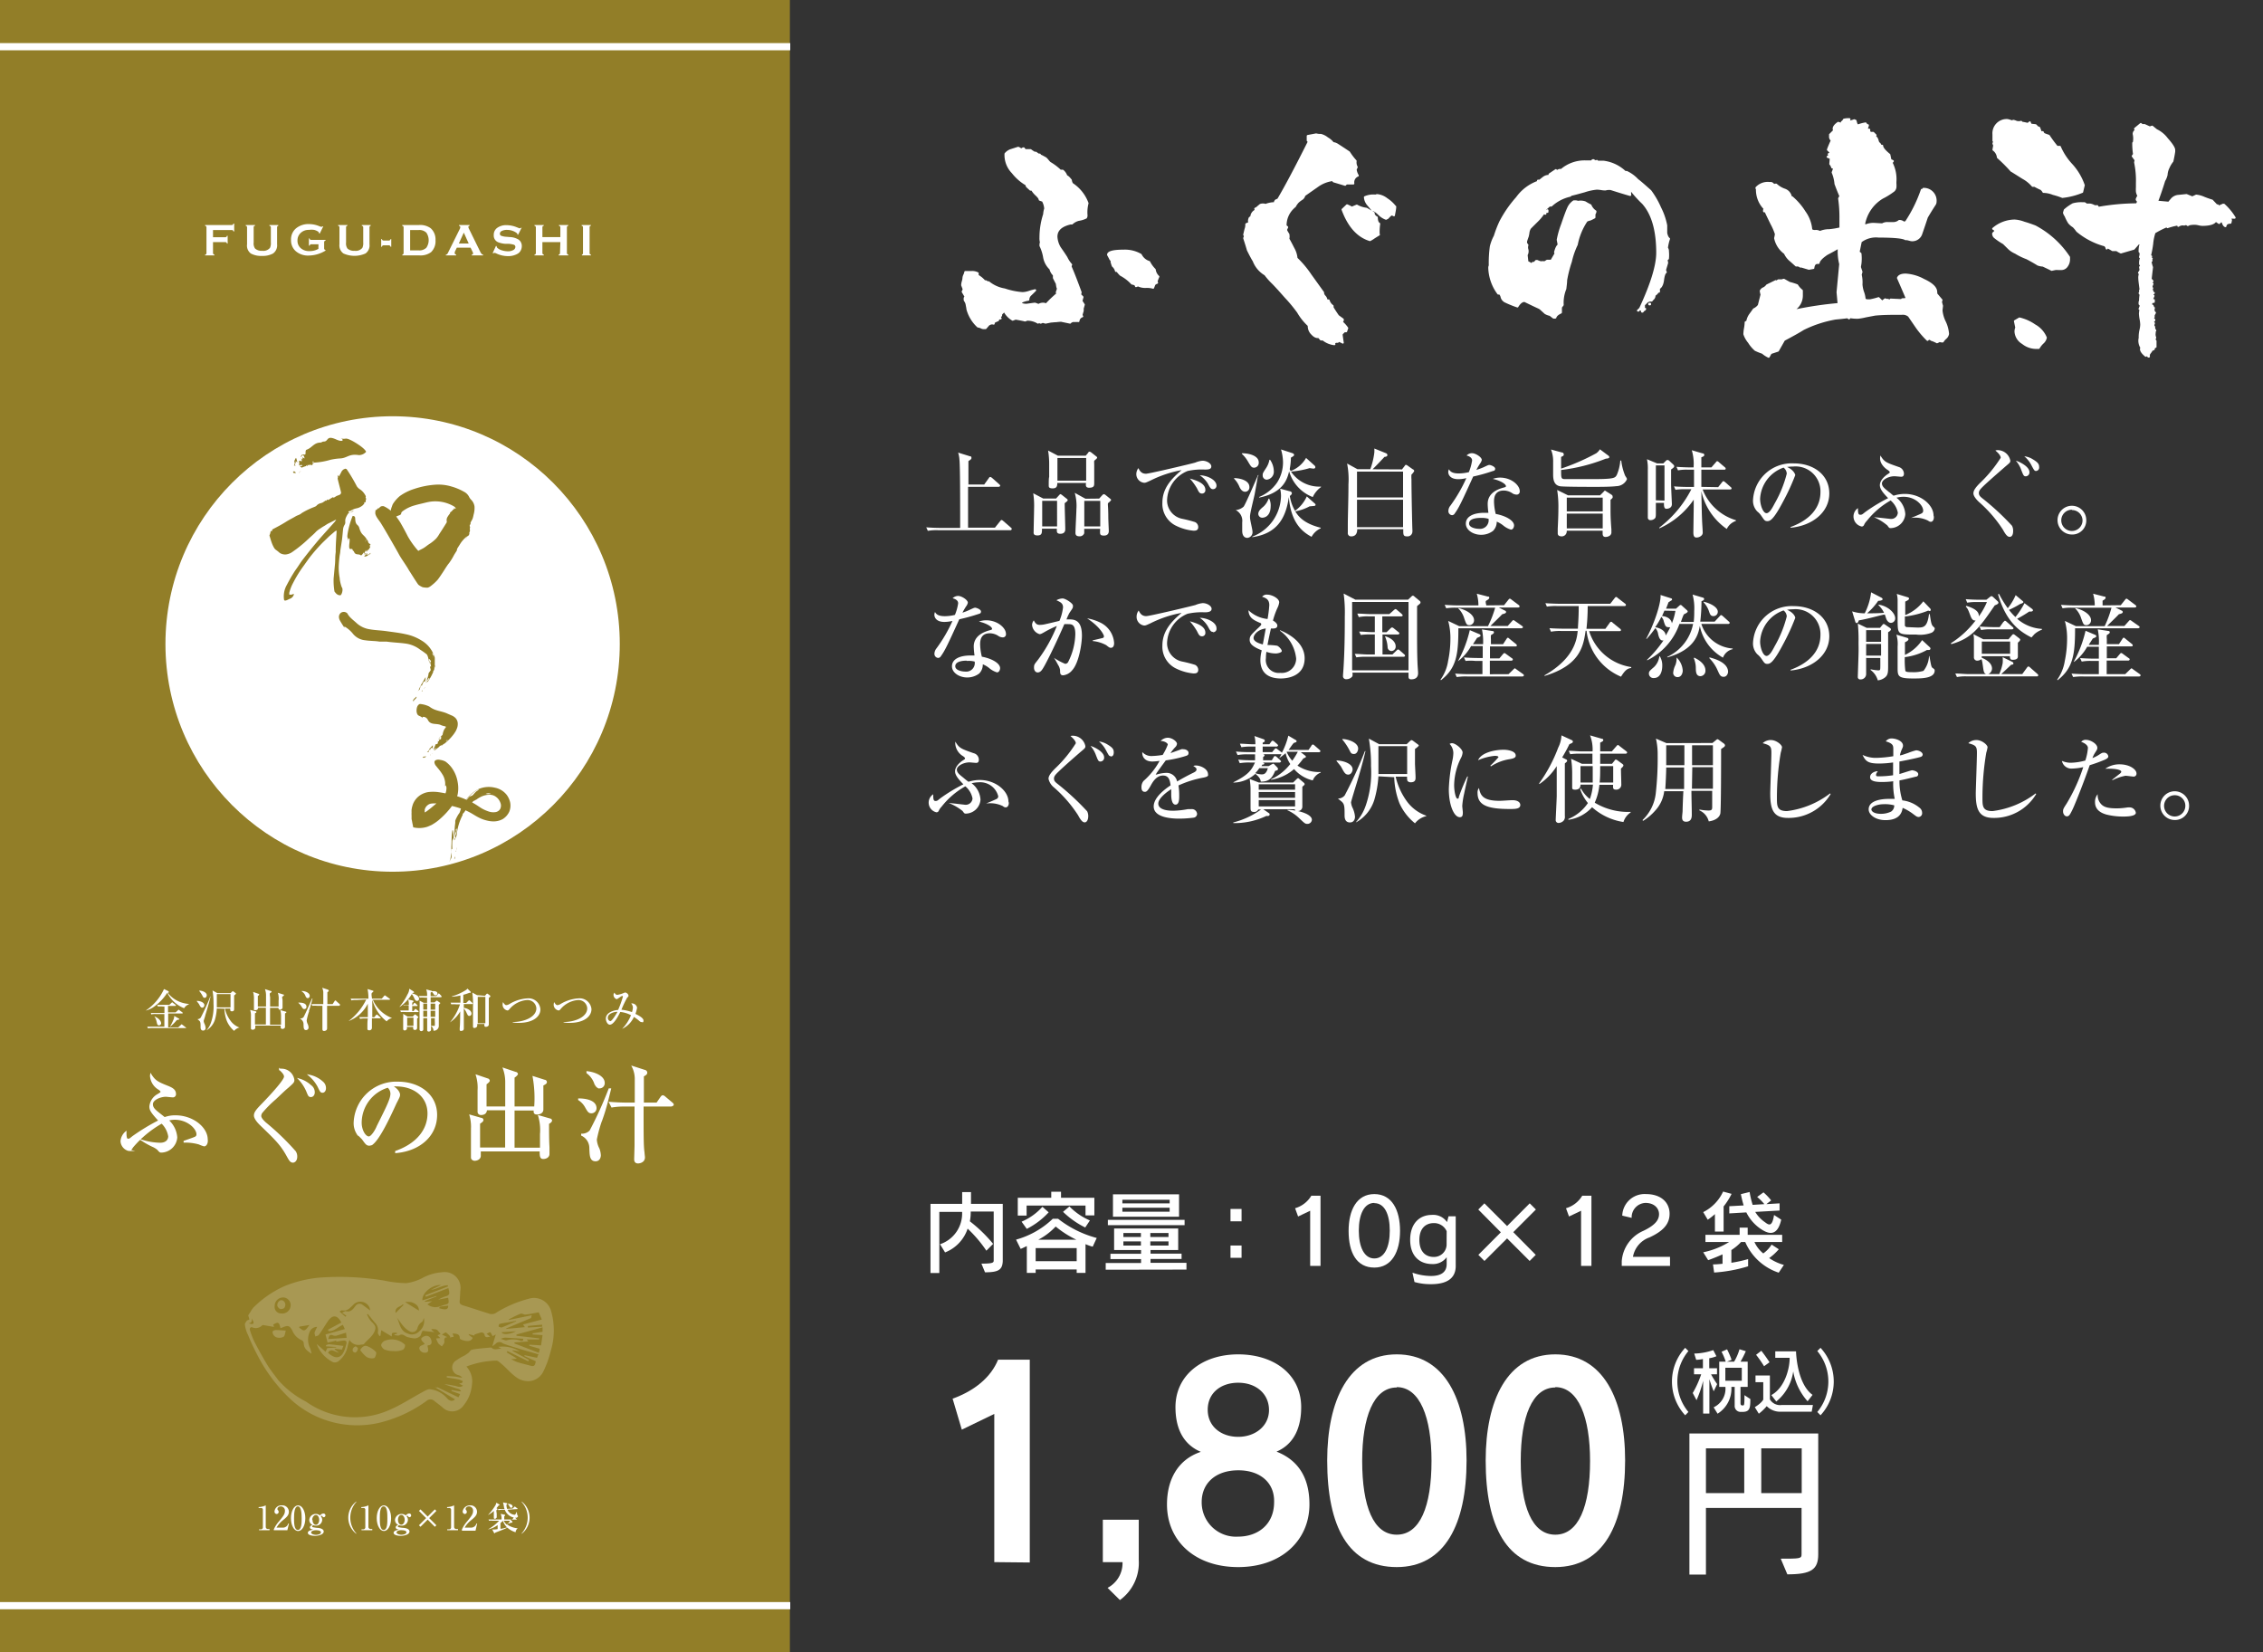 <svg id="レイヤー_1" data-name="レイヤー 1" xmlns="http://www.w3.org/2000/svg" viewBox="0 0 315 230"><rect x="0" y="0" width="315" height="230" fill="#333333" stroke="none"/><defs><style>.cls-1{fill:#927e28;}.cls-2,.cls-4,.cls-6{fill:#fff;}.cls-3{fill:none;}.cls-3,.cls-4,.cls-6{stroke:#fff;}.cls-3,.cls-4{stroke-miterlimit:10;}.cls-4{stroke-width:0.21px;}.cls-5{opacity:0.2;}.cls-6{stroke-linecap:round;stroke-linejoin:round;stroke-width:0.28px;}</style></defs><rect class="cls-1" width="109.95" height="230"/><path class="cls-2" d="M36.06,212.87h.27a.26.26,0,0,0,.26-.3v-2.42a.22.22,0,0,0-.2-.24H36v-.13a2.55,2.55,0,0,0,.85-.18l.14-.06s0,0,0,0v3a.29.29,0,0,0,.31.29h.22V213H36.06Z"/><path class="cls-2" d="M38.11,212.89a4.27,4.27,0,0,1,.75-1.15c.59-.72.8-1,.8-1.43a.58.58,0,0,0-.55-.63c-.23,0-.49.12-.49.36,0,.07,0,.1.09.19a.38.38,0,0,1,.08.22.29.29,0,0,1-.28.29.32.32,0,0,1-.3-.34.94.94,0,0,1,1-.86.9.9,0,0,1,1,.88c0,.51-.33.78-.87,1.22a3.56,3.56,0,0,0-.85,1h.88a.76.76,0,0,0,.75-.57l.1,0L40,213H38.11Z"/><path class="cls-2" d="M42.5,211.32c0,1-.42,1.79-1,1.79s-1-.8-1-1.79.43-1.78,1-1.78S42.5,210.33,42.5,211.32Zm-1.57,0c0,.62,0,1.64.53,1.64s.53-1,.53-1.64-.05-1.64-.53-1.64S40.93,210.68,40.93,211.32Z"/><path class="cls-2" d="M43.45,212.48a.1.1,0,0,0,.06.09,5.26,5.26,0,0,0,.65.1c.23,0,.9.1.9.51s-.7.6-1.21.6-1-.13-1-.42.47-.39.74-.43c-.25-.07-.45-.13-.45-.33s.22-.29.37-.33a.78.78,0,0,1-.46-.7.9.9,0,0,1,.9-.84.89.89,0,0,1,.59.22.65.65,0,0,1,.48-.28.27.27,0,0,1,.28.27.25.25,0,0,1-.25.25.2.2,0,0,1-.16-.11s-.06-.09-.12-.09a.16.16,0,0,0-.12.06.76.76,0,0,1,.2.51.84.84,0,0,1-.9.8.93.93,0,0,1-.31-.05A.18.18,0,0,0,43.45,212.48ZM44,213c-.41,0-.69.12-.69.33s.44.31.66.31.7-.07.7-.35S44.09,213,44,213Zm-.5-1.44c0,.34.17.68.47.68s.46-.35.46-.68-.17-.68-.46-.68S43.46,211.22,43.46,211.55Z"/><path class="cls-2" d="M49.6,213.5a2.82,2.82,0,0,1,0-4.5l0,.06a3.27,3.27,0,0,0,0,4.38Z"/><path class="cls-2" d="M50.32,212.87h.26a.27.27,0,0,0,.27-.3v-2.42a.22.22,0,0,0-.2-.24h-.36v-.13a2.46,2.46,0,0,0,.84-.18l.15-.06s0,0,0,0v3a.3.3,0,0,0,.32.29h.22V213H50.32Z"/><path class="cls-2" d="M54.44,211.32c0,1-.43,1.79-1,1.79s-1-.8-1-1.79.43-1.78,1-1.78S54.44,210.33,54.44,211.32Zm-1.57,0c0,.62,0,1.64.53,1.64s.52-1,.52-1.64,0-1.64-.52-1.64S52.87,210.68,52.87,211.32Z"/><path class="cls-2" d="M55.38,212.48a.09.09,0,0,0,.07.09,5,5,0,0,0,.65.1c.23,0,.9.1.9.51s-.7.6-1.21.6-1-.13-1-.42.47-.39.74-.43c-.25-.07-.45-.13-.45-.33s.22-.29.37-.33a.78.78,0,0,1-.47-.7.91.91,0,0,1,1.5-.62.65.65,0,0,1,.48-.28.26.26,0,0,1,.27.27.25.25,0,0,1-.24.25.22.22,0,0,1-.17-.11.14.14,0,0,0-.12-.09.17.17,0,0,0-.12.06.72.72,0,0,1,.2.51.83.83,0,0,1-.89.8.93.93,0,0,1-.31-.05A.19.19,0,0,0,55.38,212.48Zm.52.51c-.41,0-.7.12-.7.33s.45.31.66.31.71-.07.71-.35S56,213,55.9,213Zm-.5-1.44c0,.34.17.68.46.68s.47-.35.47-.68-.17-.68-.47-.68S55.4,211.22,55.4,211.55Z"/><path class="cls-2" d="M60.74,212.31l-.21.21-1-1-1,1-.21-.21,1-1-1-1,.21-.21,1,1,1-1,.21.21-1,1Z"/><path class="cls-2" d="M62.25,212.87h.27a.27.27,0,0,0,.27-.3v-2.42a.23.23,0,0,0-.21-.24h-.35v-.13a2.53,2.53,0,0,0,.84-.18l.14-.06s0,0,0,0v3a.29.29,0,0,0,.31.29h.23V213H62.25Z"/><path class="cls-2" d="M64.3,212.89a4.52,4.52,0,0,1,.75-1.15c.59-.72.8-1,.8-1.43a.58.58,0,0,0-.54-.63c-.23,0-.49.12-.49.36,0,.07,0,.1.09.19a.47.47,0,0,1,.07.22.29.29,0,0,1-.27.29.33.33,0,0,1-.31-.34,1,1,0,0,1,1-.86.9.9,0,0,1,1,.88c0,.51-.33.78-.86,1.22a3.41,3.41,0,0,0-.86,1h.88a.78.78,0,0,0,.76-.57l.1,0-.23,1H64.3Z"/><path class="cls-2" d="M71.77,213.28a3,3,0,0,1-1.15-.64,7.82,7.82,0,0,1-.77.34l-.92.36s0,.08-.07.08a.14.14,0,0,1-.12-.1l-.22-.42.24,0a3.07,3.07,0,0,0,.51-.06v-.56a3.42,3.42,0,0,1-1.35.61l0,0a6.51,6.51,0,0,0,1.56-1.21h-.9a2,2,0,0,0-.5,0l-.08-.18.66,0h1.15a1.61,1.61,0,0,0-.12-.78l.51.11s.11,0,.11.09-.07.1-.12.11v.47H71.3l.18-.22s0-.05.08-.05,0,0,.08,0l.27.22s0,0,0,.07,0,0-.07,0h-.81l.29.27a.15.15,0,0,1,0,.09s0,.07-.08.07l-.11,0a5,5,0,0,1-.61.2,2.94,2.94,0,0,0,1.55.58v0A.75.75,0,0,0,71.77,213.28Zm-2.35-3.74c-.08.11-.17.22-.33.41.09,0,.15.05.15.11s0,.05-.1.11,0,.41,0,.57,0,.4,0,.46-.12.21-.25.21-.15-.06-.15-.18,0-.53,0-.63v-.29a3.49,3.49,0,0,1-.82.58l0,0a8,8,0,0,0,1-1.29,1.26,1.26,0,0,0,.17-.43l.44.26s0,0,0,.07S69.54,209.52,69.42,209.54Zm2.38,1.73a1.71,1.71,0,0,1-1.53-1.12l-.37,0a2.59,2.59,0,0,0-.5.06l-.09-.16c.22,0,.44,0,.66,0l.26,0a1.29,1.29,0,0,1-.08-.28c0-.1-.11-.55-.13-.64l.51.1c.07,0,.08.05.08.08s-.06.1-.11.12a1.64,1.64,0,0,0,.09.6l.78-.05.2-.21s.05-.06.08-.06.06,0,.09.05l.24.18s.06,0,.06.07,0,.05-.08.05l-1.32.08a1.17,1.17,0,0,0,.45.53,1.27,1.27,0,0,0,.52.18c.06,0,.1,0,.17-.13a1.63,1.63,0,0,0,.14-.31h0c.07.42.08.47.12.52s.07.1.07.13S72,211.27,71.8,211.27Zm-1.78.41-.36.33v.79c.23,0,.73-.14.92-.2A2.23,2.23,0,0,1,70,211.68Zm.1,0a1.86,1.86,0,0,0,.42.55,1.79,1.79,0,0,0,.45-.55Zm1.06-1.79a.31.31,0,0,1-.23-.16,1,1,0,0,0-.25-.35v-.05c.49,0,.65.2.65.37A.18.18,0,0,1,71.18,209.87Z"/><path class="cls-2" d="M72.61,213.5l0-.06a3.27,3.27,0,0,0,0-4.38l0-.06a2.84,2.84,0,0,1,0,4.5Z"/><path class="cls-2" d="M29.65,33.7v1.52c0,.12.07.19.2.23v.1H28.54v-.1c.13,0,.2-.11.2-.23V31.64c0-.11-.07-.18-.2-.22v-.1h3.73c.12,0,.19-.07.22-.2h.11v1.09h-.11a.21.21,0,0,0-.22-.19H29.65v1h1.72a.22.22,0,0,0,.22-.2h.1V33.9h-.1a.22.22,0,0,0-.22-.2Z"/><path class="cls-2" d="M38.57,31.64V34A1.39,1.39,0,0,1,38,35.29a3,3,0,0,1-1.54.33,3,3,0,0,1-1.54-.33A1.37,1.37,0,0,1,34.39,34V31.64c0-.11-.06-.18-.19-.22v-.1h1.31v.1c-.13,0-.2.1-.2.22v2.11a1.25,1.25,0,0,0,.19.84,1.34,1.34,0,0,0,1,.32,1.19,1.19,0,0,0,1.08-.41,1.53,1.53,0,0,0,.12-.75V31.64c0-.11-.07-.18-.2-.22v-.1h1.24v.1C38.63,31.46,38.57,31.53,38.57,31.64Z"/><path class="cls-2" d="M44.33,34h-1a.21.21,0,0,0-.22.19H43v-1h.1c0,.13.1.2.22.2h2v.1a.22.22,0,0,0-.2.22v.87a.24.24,0,0,0,.2.23v.07a4.62,4.62,0,0,1-2.33.69,2.6,2.6,0,0,1-1.8-.59,2,2,0,0,1-.68-1.6,2,2,0,0,1,.69-1.59,2.73,2.73,0,0,1,1.85-.6,3.81,3.81,0,0,1,1.41.3.82.82,0,0,0,.31.08.25.25,0,0,0,.15-.07l.08,0-.49,1-.09,0a.33.33,0,0,0-.14-.26,1.79,1.79,0,0,0-.55-.24A2.45,2.45,0,0,0,43,32a1.57,1.57,0,0,0-1.14.42,1.37,1.37,0,0,0-.45,1.06,1.34,1.34,0,0,0,.45,1.06,1.71,1.71,0,0,0,1.18.41,2.43,2.43,0,0,0,1.28-.31Z"/><path class="cls-2" d="M51.43,31.64V34a1.37,1.37,0,0,1-.55,1.28,3.76,3.76,0,0,1-3.08,0A1.39,1.39,0,0,1,47.25,34V31.64c0-.11-.06-.18-.19-.22v-.1h1.31v.1c-.13,0-.2.1-.2.22v2.11a1.25,1.25,0,0,0,.19.84,1.34,1.34,0,0,0,1,.32,1.19,1.19,0,0,0,1.08-.41,1.53,1.53,0,0,0,.12-.75V31.64c0-.11-.07-.18-.2-.22v-.1h1.24v.1C51.49,31.46,51.43,31.53,51.43,31.64Z"/><path class="cls-2" d="M54.46,33.28v1.07h-.1a.22.22,0,0,0-.22-.2h-.76a.22.22,0,0,0-.22.2h-.1V33.28h.1a.22.22,0,0,0,.22.2h.76a.22.22,0,0,0,.22-.2Z"/><path class="cls-2" d="M56.18,35.22V31.64c0-.11-.07-.18-.2-.22v-.1h2.35a2.48,2.48,0,0,1,1.62.45,2.07,2.07,0,0,1,.67,1.66A2.11,2.11,0,0,1,60,35.1a2.45,2.45,0,0,1-1.62.45H56v-.1C56.11,35.41,56.18,35.34,56.18,35.22Zm.91-.37h1.16a1.39,1.39,0,0,0,1.1-.37,1.87,1.87,0,0,0,0-2.09,1.39,1.39,0,0,0-1.1-.37H57.09Z"/><path class="cls-2" d="M65.5,34.47H63.59l-.29.6a.59.59,0,0,0,0,.19c0,.09.07.15.2.19v.1H62.06v-.1a.38.38,0,0,0,.18-.08.93.93,0,0,0,.15-.25L64,31.87a.56.56,0,0,0,.07-.25c0-.09-.06-.16-.18-.2v-.1h1.49v.1c-.12,0-.18.09-.18.18a.48.48,0,0,0,.06.21l1.6,3.26a1.17,1.17,0,0,0,.19.28.34.34,0,0,0,.2.1v.1H65.65v-.1c.14,0,.2-.09.2-.19a.45.45,0,0,0-.06-.19Zm-.26-.58-.68-1.51-.69,1.51Z"/><path class="cls-2" d="M72.62,31.67l-.5,1-.09,0v-.06c0-.07-.06-.14-.17-.22A2.23,2.23,0,0,0,70.57,32a1.48,1.48,0,0,0-.72.15.42.42,0,0,0-.27.39.3.3,0,0,0,.19.28,2.46,2.46,0,0,0,.73.14L71,33a2.46,2.46,0,0,1,1.18.35,1.06,1.06,0,0,1,.45.93,1.23,1.23,0,0,1-.15.59,1.09,1.09,0,0,1-.41.44,2.63,2.63,0,0,1-1.41.34,3.78,3.78,0,0,1-1.44-.31l-.31-.14-.11,0a.23.23,0,0,0-.13.07l-.09-.05.46-1,.09.05v0a.32.32,0,0,0,.13.26,1.55,1.55,0,0,0,.62.32,3,3,0,0,0,.8.13,1.53,1.53,0,0,0,.76-.17.52.52,0,0,0,.3-.45.31.31,0,0,0-.23-.3,3.28,3.28,0,0,0-.64-.12l-.47,0a3.39,3.39,0,0,1-1.08-.23,1,1,0,0,1-.59-1,1.17,1.17,0,0,1,.49-1,2.14,2.14,0,0,1,1.33-.37,3.84,3.84,0,0,1,1.4.3l.18.07.13.06.13,0a.25.25,0,0,0,.15-.07Z"/><path class="cls-2" d="M78,33.7H75.5v1.52c0,.12.07.19.2.23v.1H74.39v-.1c.13,0,.2-.11.2-.23V31.64c0-.11-.07-.18-.2-.22v-.1H75.7v.1c-.13,0-.2.11-.2.22V33H78V31.64c0-.11-.07-.18-.2-.22v-.1h1.31v.1c-.13,0-.2.11-.2.22v3.58c0,.12.07.19.2.23v.1H77.75v-.1c.13,0,.2-.11.2-.23Z"/><path class="cls-2" d="M81.15,35.22V31.64c0-.11-.06-.18-.19-.22v-.1h1.3v.1c-.13,0-.19.11-.19.22v3.58a.22.22,0,0,0,.19.23v.1H81v-.1A.22.22,0,0,0,81.15,35.22Z"/><line class="cls-3" y1="223.5" x2="110" y2="223.5"/><path class="cls-2" d="M25.63,140.34a4.47,4.47,0,0,1-2.35-2.15,7,7,0,0,1-2,2.05,3.52,3.52,0,0,1-1,.43l0,0a7.21,7.21,0,0,0,2.55-3l.55.27c.05,0,.11.06.11.13s0,.1-.15.12a4.05,4.05,0,0,0,2.94,1.55v.06A1.25,1.25,0,0,0,25.63,140.34Zm.19,2.76H21.28a3.18,3.18,0,0,0-.68.05l-.1-.24c.38,0,.83,0,.9,0h1.48v-1.76H21.73a2.57,2.57,0,0,0-.68.05L21,141c.38,0,.82,0,.89,0h1v-.9h-.23a3.41,3.41,0,0,0-.68,0l-.1-.23c.38,0,.83,0,.9,0h.79l.29-.27a.28.28,0,0,1,.1-.08s.05,0,.12.07l.34.26a.12.12,0,0,1,.06.1c0,.06,0,.07-.09.07h-1v.9h1.05l.32-.29c.08-.07.09-.08.12-.08s0,0,.1.07l.39.29a.11.11,0,0,1,.07.09c0,.06-.06.07-.1.07H23.41V143h1.4l.37-.34c.06-.06.08-.08.1-.08s0,0,.12.07l.45.35a.11.11,0,0,1,.06.09C25.91,143.1,25.86,143.1,25.82,143.1Zm-3.67-.37c-.24,0-.27-.15-.35-.52a2,2,0,0,0-.32-.75l0,0c.92.42.95.89.95,1A.32.32,0,0,1,22.15,142.73Zm2.49-.78a6.36,6.36,0,0,1-1,1l0,0a8.32,8.32,0,0,0,.53-1.08,1.15,1.15,0,0,0,.08-.46l.64.37s.08.05.08.1S24.74,141.93,24.64,142Z"/><path class="cls-2" d="M27.4,139.32c.52,0,1.05.24,1.05.6,0,.09-.08.34-.29.34s-.28-.16-.48-.53l-.3-.38Zm1.91-.63c-.1.43-.29,1.22-.72,2.58,0,.11-.24.78-.24.84a1.24,1.24,0,0,0,.08.32,1.71,1.71,0,0,1,.19.63.34.34,0,0,1-.34.39c-.36,0-.36-.37-.36-.47,0-.55,0-.76-.21-.93l-.23-.19v0a.59.59,0,0,0,.46-.21,30.74,30.74,0,0,0,1.33-2.94Zm-1.53-.8c.33,0,1,.22,1,.64,0,.1-.07.36-.28.36s-.21-.09-.35-.34a3.35,3.35,0,0,0-.44-.63Zm2.4,2.48a7,7,0,0,1-.26,1.56,2.63,2.63,0,0,1-1.2,1.5l0,0a3,3,0,0,0,.64-1.07,6.8,6.8,0,0,0,.36-2.65,10.2,10.2,0,0,0-.14-1.84l.68.37h1.83l.22-.21s.06-.06.08-.06a.21.21,0,0,1,.12.05l.33.24s0,.05,0,.07-.15.17-.25.23c0,.24,0,.68,0,1,0,.69,0,.77,0,.89s0,.32-.32.32a.26.26,0,0,1-.21-.1.8.8,0,0,1,0-.28h-.76a4.5,4.5,0,0,0,.75,1.64,2.67,2.67,0,0,0,1.29,1v0a1.34,1.34,0,0,0-.75.46,3.67,3.67,0,0,1-1-1.34,5.09,5.09,0,0,1-.35-1.74Zm1.91-.15v-1.85H30.18v1.85Z"/><path class="cls-2" d="M39.67,141.06c0,.29,0,.7,0,.94s0,.84,0,.92c0,.26-.26.3-.38.3s-.22-.12-.22-.19,0-.23,0-.27H35.54s0,.2,0,.24,0,.33-.38.33c-.12,0-.23-.05-.23-.18s0-.07,0-.13,0-1.08,0-1.52a2.49,2.49,0,0,0-.11-.92l.76.19s.11,0,.11.1-.13.14-.2.17c0,.54,0,1.34,0,1.57h1.52v-2.34H35.92c0,.18-.07.34-.37.34s-.2-.11-.2-.17c0-.21,0-1.17,0-1.37a3.16,3.16,0,0,0-.12-1l.74.26s.11,0,.11.1-.14.17-.19.2c0,.31,0,.39,0,1.47h1.14c0-.23,0-1.28,0-1.49a2.53,2.53,0,0,0-.15-.93l.83.27c.06,0,.09,0,.09.09s-.09.12-.2.18,0,.58,0,.58c0,.21,0,1.12,0,1.3h1.18c0-.25,0-.56,0-.8a2.78,2.78,0,0,0-.1-1.11l.75.24c.09,0,.1.06.1.09s-.07.12-.2.19,0,.3,0,.56,0,.82,0,1-.28.29-.37.29-.22-.12-.21-.27H37.59v2.34h1.53c0-.07,0-.7,0-1.11a3.24,3.24,0,0,0-.1-.92l.76.22s.08,0,.08.08S39.78,141,39.67,141.06Z"/><path class="cls-2" d="M42.37,140.46c-.17,0-.24-.1-.36-.29a1.62,1.62,0,0,0-.47-.56v-.05c.33,0,1.12,0,1.12.58A.3.3,0,0,1,42.37,140.46Zm.67.27a8,8,0,0,0-.35,1.31,1.34,1.34,0,0,0,.16.54,1.44,1.44,0,0,1,.1.42.35.35,0,0,1-.34.38c-.34,0-.35-.3-.36-.8a.83.83,0,0,0-.51-.79v0c.12,0,.41-.06.51-.21s.62-1.26,1.18-2.59h.07A15.86,15.86,0,0,1,43,140.73Zm-.18-1.79c-.12,0-.24-.06-.33-.28A1.21,1.21,0,0,0,42,138l0-.06c.52,0,1.11.27,1.11.67A.31.31,0,0,1,42.86,138.94ZM47.2,140H45.53c0,1.95,0,2.17,0,2.48,0,.1,0,.6,0,.67,0,.36-.43.36-.43.36-.22,0-.22-.2-.22-.27s0-.34,0-.4c0-.31,0-.87,0-1.22V140h-.73a4.44,4.44,0,0,0-.68,0l-.1-.23c.38,0,.83,0,.9,0H45c0-1.06,0-1.52,0-1.69a2.11,2.11,0,0,0-.15-.59l.78.26s.13.06.13.15,0,.07-.19.21c0,.26,0,1.42,0,1.66h.73l.28-.43s.05-.08.1-.08.09,0,.11.07l.48.43s.06,0,.06.1S47.24,140,47.2,140Z"/><path class="cls-2" d="M49.59,139.2a2.62,2.62,0,0,0-.68.05l-.1-.24c.38,0,.83,0,.9,0h1.57a5.92,5.92,0,0,0-.12-1.34l.75.23c.06,0,.07.05.07.08s-.06.11-.2.21,0,.7,0,.82h1.36l.33-.38s.06-.08.1-.08a.57.57,0,0,1,.12.07l.53.38s.07.05.07.09-.05.07-.1.07H51.9a4.72,4.72,0,0,0,2.68,2.55v0a1.3,1.3,0,0,0-.76.46,5.63,5.63,0,0,1-2-3.05h0c0,.52,0,.72,0,2.47h.28l.25-.3s.06-.07.09-.07a.22.22,0,0,1,.12.06l.36.31a.11.11,0,0,1,.06.09c0,.06,0,.06-.09.06H51.77c0,.27,0,.72,0,1,0,.05,0,.29,0,.34a.34.34,0,0,1-.37.33c-.25,0-.26-.12-.26-.24s0-.23,0-.27c0-.37,0-.77.06-1.13h-.4a3,3,0,0,0-.68.05l-.11-.24c.38,0,.83,0,.9,0h.29c0-.62,0-1.24,0-1.87a5,5,0,0,1-2.68,2.42l0,0a8.35,8.35,0,0,0,2.46-3Z"/><path class="cls-2" d="M55.62,140.13a8.31,8.31,0,0,0,1.1-1.71,1.65,1.65,0,0,0,.25-.79l.57.36a.19.19,0,0,1,.09.12c0,.07,0,.08-.19.1l-.06.09c.18,0,.95.24.95.73a.27.27,0,0,1-.28.29c-.15,0-.24-.07-.37-.33a2.41,2.41,0,0,0-.36-.62,5.73,5.73,0,0,1-1.68,1.79Zm.51-.24c.28,0,.46,0,.78,0a2.67,2.67,0,0,0-.09-.77l.63.15s.1,0,.1.11,0,.07-.17.18v.33h.07l.16-.22a.13.13,0,0,1,.1-.08.21.21,0,0,1,.12.07l.23.22s.07.05.07.09-.06.07-.11.07h-.64v.69h.19l.16-.21s.07-.08.1-.08.07,0,.12.06l.26.21s.06.05.06.1-.05.07-.09.07H56.5a3.46,3.46,0,0,0-.69,0l-.1-.23c.38,0,.83,0,.9,0h.28c0-.23,0-.59,0-.69a2.74,2.74,0,0,0-.68,0Zm1.33,1.61.21-.23c.06-.05.07-.07.1-.07a.19.19,0,0,1,.1.05l.29.24s.07.07.07.1-.1.13-.17.19v.62c0,.1,0,.56,0,.64a.28.28,0,0,1-.31.32c-.24,0-.24-.17-.24-.29s0-.11,0-.13h-.87a1.29,1.29,0,0,1,0,.28.33.33,0,0,1-.3.21.2.2,0,0,1-.22-.23c0-.15,0-.79,0-.92s0-.47,0-.6a2.64,2.64,0,0,0,0-.55l.61.37Zm-.78.15v1.14h.87v-1.14Zm4.06-3,.23-.28c0-.05.07-.08.11-.08s.09.05.11.07l.26.28a.14.14,0,0,1,0,.1c0,.06,0,.07-.09.07H59.94v.72h.55l.21-.19s.07-.06.1-.06a.23.23,0,0,1,.12.06l.28.21c.07,0,.08.07.08.1s0,0-.2.21c0,.12,0,.29,0,.53s0,2,0,2.32a.69.69,0,0,1-.74.76.79.79,0,0,0-.39-.68v0c.24,0,.55,0,.57,0a4,4,0,0,0,0-.69v-.37H60v1.59c0,.23-.24.27-.35.27s-.19-.1-.19-.22,0-.32,0-.38c0-.41,0-1,0-1.1v-.16h-.54c0,.65,0,1.1,0,1.57,0,.19-.23.23-.31.23s-.21-.12-.21-.2,0-.23,0-.27c0-.64,0-2,0-2.66a9,9,0,0,0,0-1.12l.57.31h.48v-.72h-.35a3.34,3.34,0,0,0-.68,0l-.11-.23c.39,0,.84,0,.9,0h.24a2.33,2.33,0,0,0-.12-.92l.68.18s.09,0,.1.06l.25,0c.4,0,.53.17.53.31a.26.26,0,0,1-.27.27c-.13,0-.15,0-.31-.25a.8.8,0,0,0-.2-.23l-.17.11c0,.31,0,.39,0,.49Zm-1.28,1.88v-.84h-.54v.84Zm0,1v-.84h-.54v.84Zm.48-1.83c0,.12,0,.71,0,.84h.64v-.84Zm0,1v.84h.64v-.84Z"/><path class="cls-2" d="M64.89,139.61l.31-.31c.07-.07.08-.07.1-.07a.34.34,0,0,1,.12.06l.32.3s.06.06.06.1,0,.07-.1.07H64.56v.53c.21,0,1.07.25,1.07.8a.31.31,0,0,1-.3.32c-.18,0-.22-.09-.37-.4a2.35,2.35,0,0,0-.4-.64c0,.45,0,2.42,0,2.83,0,.25-.26.3-.37.3s-.2,0-.2-.19,0-.1,0-.2c.07-.72.06-1.55.07-2.32a4.62,4.62,0,0,1-1.43,1.52l0,0a7.55,7.55,0,0,0,1.4-2.51h-.52a3.53,3.53,0,0,0-.69,0l-.1-.23c.39,0,.84,0,.91,0h.46v-1a7.26,7.26,0,0,1-1.19.17l0-.05a7.54,7.54,0,0,0,2-.91.61.61,0,0,0,.16-.17l.46.44a.11.11,0,0,1,0,.08c0,.06-.06.07-.12.07h-.08a7.29,7.29,0,0,1-.83.27v1.14Zm2.61-1,.2-.22c0-.05.07-.07.09-.07a.2.2,0,0,1,.09,0l.37.29a.08.08,0,0,1,0,.07c0,.09-.16.18-.21.21,0,.91,0,2.47,0,2.81,0,.14,0,.8,0,.9,0,.31-.38.33-.42.33-.2,0-.22-.14-.19-.4h-1a1.67,1.67,0,0,1,0,.19.33.33,0,0,1-.09.25.56.56,0,0,1-.3.12.18.18,0,0,1-.2-.21s0-.14,0-.17c0-.52,0-2.27,0-2.55a11,11,0,0,0-.1-2l.66.36Zm-1,.15v3.67h1.06v-3.67Z"/><path class="cls-2" d="M72.2,142.38a4,4,0,0,1-.84-.07v-.05c1.62,0,3.3-.7,3.3-1.91a1.23,1.23,0,0,0-1.29-1.15A3.54,3.54,0,0,0,71,140.37l-.17.19a.28.28,0,0,1-.2.09.82.82,0,0,1-.67-.8,1.64,1.64,0,0,1,.05-.36c.2.28.3.42.46.42a1.05,1.05,0,0,0,.47-.17,5.42,5.42,0,0,1,2.44-.77,1.65,1.65,0,0,1,1.84,1.5C75.25,141.53,74.16,142.38,72.2,142.38Z"/><path class="cls-2" d="M79.29,142.38a4,4,0,0,1-.85-.07v-.05c1.62,0,3.3-.7,3.3-1.91a1.22,1.22,0,0,0-1.28-1.15,3.54,3.54,0,0,0-2.35,1.17l-.17.19a.25.25,0,0,1-.19.09.82.82,0,0,1-.68-.8,1.58,1.58,0,0,1,.06-.36c.19.28.29.42.46.42a1.07,1.07,0,0,0,.46-.17,5.46,5.46,0,0,1,2.44-.77,1.65,1.65,0,0,1,1.84,1.5C82.33,141.53,81.24,142.38,79.29,142.38Z"/><path class="cls-2" d="M89.31,142.27a.46.46,0,0,1-.31-.15,6.26,6.26,0,0,0-.76-.57,3.35,3.35,0,0,1-1.64,1.66v0a5.76,5.76,0,0,0,1.23-1.9,3.94,3.94,0,0,0-1.49-.45c-.17.35-.86,1.77-1.45,1.77-.36,0-.56-.54-.56-.84,0-.81,1-1.16,1.71-1.21a14.45,14.45,0,0,0,.67-1.86.1.1,0,0,0-.09-.09c-.15,0-.66.45-.79.45a.64.64,0,0,1-.43-.59.39.39,0,0,1,.15-.32.41.41,0,0,0,.36.31,3.6,3.6,0,0,0,.84-.23,1.11,1.11,0,0,1,.29-.1c.14,0,.44.23.44.41s0,.13-.18.31a13.72,13.72,0,0,0-.8,1.68,6.14,6.14,0,0,1,1.47.33,2.73,2.73,0,0,0,.13-.65.93.93,0,0,0-.24-.55.56.56,0,0,1,.23,0,.74.74,0,0,1,.59.58,4.7,4.7,0,0,1-.23.87c.44.21,1.12.56,1.12.92S89.4,142.27,89.31,142.27Zm-3.52-1.43c-.14,0-1.18.19-1.18.8a.47.47,0,0,0,.34.5c.24,0,.83-1,1-1.28A.26.26,0,0,0,85.79,140.84Z"/><path class="cls-4" d="M28.41,159.46a4.59,4.59,0,0,1-.7-.26,7,7,0,0,0-2.05-.26v-.06c.24-.09,1.38-.47,1.52-.56a.43.43,0,0,0,.27-.43c0-.85-1.32-2.13-3.11-2.13a3.28,3.28,0,0,0-1,.15,3.51,3.51,0,0,1,1.23,2.42,2.17,2.17,0,0,1-2.1,2c-.16,0-.2,0-.49-.35a3,3,0,0,0-.76-.46,11.1,11.1,0,0,1-1.3-.72v0a9.06,9.06,0,0,0,2.36.37c.95,0,1.24-.56,1.24-1a3.35,3.35,0,0,0-1-1.89,15,15,0,0,0-4.09,3.38c-.23.36-.29.45-.49.45a1.38,1.38,0,0,1-1.06-1.27,1.87,1.87,0,0,1,.62-1.23c0,.74.07,1,.34,1s.37-.17.73-.43A29,29,0,0,1,22.18,156c-1.19-1.28-1.28-1.55-1.28-2a2.08,2.08,0,0,1,1.05-1.6c.31-.18.51-.31.51-.43s-.22-.31-.37-.4A2.28,2.28,0,0,1,21,149.91a.91.91,0,0,1,0-.3c.57.92,1.06,1.12,2.39,1.65.42.18,1,.41,1,1a.33.33,0,0,1-.38.38c-.14,0-.8-.08-.93-.08-.74,0-1.9.45-1.9,1.14s.61,1,1.72,1.91a4.28,4.28,0,0,1,1.52-.26c2.45,0,4.39,1.67,4.39,3.25C28.88,159,28.71,159.46,28.41,159.46Z"/><path class="cls-4" d="M40.78,161.73c-.33,0-.47-.28-.87-1-.83-1.48-1.63-2.24-3.63-4.17-.11-.11-.83-.8-.83-1.28,0-.27.08-.56.85-1.35s3.34-3.46,3.34-4.07c0-.41-.52-.84-.69-1a.68.68,0,0,1,.23,0,1.69,1.69,0,0,1,1.69,1.47c0,.29-.09.36-.8,1-.52.42-1.28,1.18-1.77,1.63a16,16,0,0,0-1.89,1.91.93.93,0,0,0-.15.44c0,.12,0,.39.67,1a35.46,35.46,0,0,1,4.15,4,1.22,1.22,0,0,1,.19.71C41.27,161.48,41,161.73,40.78,161.73Zm2.5-9.13c-.26,0-.3-.12-.48-.55a5.82,5.82,0,0,0-1.13-1.81,4,4,0,0,1,1.55.88,1.09,1.09,0,0,1,.49.93C43.71,152.36,43.53,152.6,43.28,152.6ZM44.9,152c-.22,0-.26-.07-.59-.76a5.28,5.28,0,0,0-1.22-1.53,3.82,3.82,0,0,1,1.78.91,1.06,1.06,0,0,1,.4.87C45.27,151.79,45.1,152,44.9,152Z"/><path class="cls-4" d="M55.11,160.4l0-.11c3.07-1.09,4.5-3.12,4.5-5.3,0-2.43-2-3.87-4.44-3.87a1.05,1.05,0,0,0-.59.09c.77.41,1,.94,1,1.15s0,.25-.49,1.19c-.91,2-2.26,4.86-3.24,5.66a.83.83,0,0,1-.45.16c-.33,0-.46-.19-.89-.79-.1-.14-.68-.68-.78-.81a2.71,2.71,0,0,1-.4-1.46,5.83,5.83,0,0,1,6.11-5.64c2.78,0,5.3,1.63,5.3,4.52S58.39,160.12,55.11,160.4ZM54,151.29a5.23,5.23,0,0,0-3.76,5c0,1,.55,2,1.11,2,.39,0,1-1,1.19-1.51,1.44-2.89,1.91-3.82,1.91-4.57A1.24,1.24,0,0,0,54,151.29Z"/><path class="cls-4" d="M76.32,156.37c0,1,0,2.32.06,3.32,0,.14,0,.79,0,.92,0,.47-.46.61-.75.61s-.43-.1-.4-1.05H66.82c0,.08,0,.64,0,.75-.06.5-.63.55-.75.55s-.41-.09-.41-.35c0-.1,0-.51,0-.59,0-1.1,0-2.25,0-3.36a5.89,5.89,0,0,0-.2-1.9l1.5.43c.12,0,.23.08.23.21s-.21.28-.47.44c0,1.24,0,3,0,3.48h3.7c0-1.21,0-4.4,0-5.39H67.68c0,.57-.43.66-.72.66s-.38-.22-.38-.33c0-.47,0-2.6,0-3a5.93,5.93,0,0,0-.23-2.07l1.5.51c.09,0,.22.12.22.22s-.3.36-.45.43c0,.52,0,.79,0,3.26h2.81c0-.54,0-2.93,0-3.42a5.48,5.48,0,0,0-.32-1.95l1.66.56c.13,0,.22.13.22.19s-.26.33-.47.44c0,.94,0,1,0,1.88v2.3h2.94a16.79,16.79,0,0,0-.21-4.21l1.54.49c.13,0,.23.1.23.22s-.07.2-.49.41c0,.82,0,1.84,0,2.66,0,.13,0,.65,0,.75,0,.47-.5.59-.76.59-.42,0-.4-.2-.37-.56H71.52c0,.32,0,4.67,0,5.39h3.75c0-1.21,0-1.78,0-2a6.91,6.91,0,0,0-.25-2.51l1.52.44c.1,0,.2.1.2.19S76.59,156.24,76.32,156.37Z"/><path class="cls-4" d="M82.33,154.86c-.33,0-.42-.13-.75-.69a2.87,2.87,0,0,0-1-1.11V153c.67,0,2.35.14,2.35,1.26A.6.6,0,0,1,82.33,154.86Zm1.55.61a18.83,18.83,0,0,0-.91,3.15,3.22,3.22,0,0,0,.38,1.31,3,3,0,0,1,.18.88c0,.18-.08.73-.63.73-.71,0-.73-.69-.76-1.77A2,2,0,0,0,81,158v-.09a1.61,1.61,0,0,0,1.16-.48,52.83,52.83,0,0,0,2.65-5.83l.14,0C84.74,152.47,84.34,154.15,83.88,155.47Zm-.39-4.08c-.14,0-.41,0-.67-.59a3.15,3.15,0,0,0-1.08-1.48l0-.11c1.19.14,2.33.7,2.33,1.52A.61.61,0,0,1,83.49,151.39Zm9.9,2.53H89.48c0,4.41,0,5.61.13,6.51,0,.13.06.58.06.66,0,.69-.75.75-.85.75-.44,0-.44-.34-.44-.5s.05-1.65.05-1.93c0-.62,0-2.76,0-5.49H86.87a9.56,9.56,0,0,0-1.69.13l-.29-.57c.92.07,1.81.1,2.21.1h1.36c0-.52,0-2.83,0-3.31a3.81,3.81,0,0,0-.39-1.78l1.64.53c.08,0,.28.09.28.29s-.16.27-.47.46c0,2,0,3,0,3.81h1.93l.58-.84c.05-.07.14-.18.23-.18a.53.53,0,0,1,.27.15l1,.84c.06.06.15.13.15.21S93.48,153.92,93.39,153.92Z"/><g class="cls-5"><path class="cls-2" d="M54.77,188.06a3.14,3.14,0,0,1-1.24-.21,1,1,0,0,1-.48-.6c0-.18.22-.45.41-.58a2.63,2.63,0,0,1,2.91.51.77.77,0,0,1-.27.69A2.7,2.7,0,0,1,54.77,188.06Z"/><path class="cls-2" d="M59.12,187.07c-.18-.27-.47-.39-.49-.74l.09-.12c.6-.51,1.32-.29,1.36.65a.43.43,0,0,1-.48.39c-.27,0,.27.8-.19,1a.82.82,0,0,1-1-.39c-.16-.42.16-.54.46-.66Z"/><path class="cls-2" d="M50.14,187.92c.26-.45.58-.7,1-.53a3.25,3.25,0,0,1,1.19.8c.12.13-.08.8-.25.85a1.44,1.44,0,0,1-1.07-.17A4.84,4.84,0,0,1,50.14,187.92Z"/><path class="cls-2" d="M39.78,185.21c-.11.36-.12.72-.3.86a1.3,1.3,0,0,1-.84.12.85.85,0,0,1-.52-.3.77.77,0,0,1-.18-.52c0-.09.26-.23.4-.23C38.76,185.13,39.19,185.18,39.78,185.21Z"/><path class="cls-2" d="M49.81,187.63c0,.41-.24.65-.41.64a.37.37,0,0,1-.32-.36.58.58,0,0,1,.45-.51Z"/><path class="cls-2" d="M39.32,181a.68.68,0,0,1,.4.65c-.09.49-.23.52-.64.57-.2,0-.5-.36-.48-.51a.75.75,0,0,1,.47-.73Z"/><path class="cls-2" d="M76.72,182.53a2.46,2.46,0,0,0-3.15-1.74,16.27,16.27,0,0,0-4.61,2,1.09,1.09,0,0,1-.75.1c-1.23-.37-2.43-.79-3.66-1.16-.37-.11-.61-.24-.57-.59s.07-1,.09-1.45a2.21,2.21,0,0,0-2.53-2.6,6.78,6.78,0,0,0-2.8.83,6.6,6.6,0,0,1-2.21.69,16.7,16.7,0,0,1-3.06-.36,37.89,37.89,0,0,0-9.15-.4A17.29,17.29,0,0,0,39.65,179a14.41,14.41,0,0,0-4.37,3,2.94,2.94,0,0,0-.42.62c-.1.14-.19.28-.31.47l.17.57s-.29.15-.34.13c-.16.31-.3.32-.29.62a4.32,4.32,0,0,0,.42,1.38,31.22,31.22,0,0,0,1.37,2.93,22.52,22.52,0,0,0,4.37,5.86,13.66,13.66,0,0,0,12.34,3.51A18.43,18.43,0,0,0,59.37,195a.79.79,0,0,1,1.08,0c.36.29.74.56,1.1.86a1.93,1.93,0,0,0,3-.26,5.21,5.21,0,0,0,1.14-2.83,3,3,0,0,0-.77-2.55,12.34,12.34,0,0,1,4.18-.83c.19,0,.41.2.58.35.82.66,1.37,1.4,2.23,2a2.75,2.75,0,0,0,2,.48,2.39,2.39,0,0,0,1.76-1.4,13.78,13.78,0,0,0,1-2.81A9.72,9.72,0,0,0,76.72,182.53Zm-1.24,2.13-2,.13c0-.07,0-.15,0-.22.67-.07,1.33-.13,2-.18C75.45,184.39,75.47,184.55,75.48,184.66Zm-3-1.8c.18-.07.45.15.67.12.58-.06,1.15-.19,1.84-.31.11.25.26.61.43,1l-2.62.69.26.37-2.6.25v-.07l3.47-1.45s0-.14.1-.39l-3.22.66,0-.08C71.34,183.39,71.89,183.08,72.47,182.86Zm-2.66,2.58,2-.13C70.92,185.76,70,185.82,69.81,185.44Zm3,.91v.24c-.1,0-.22.09-.28.06a3.12,3.12,0,0,0-2-.09.55.55,0,0,1-.22,0l-.62-.2a2.19,2.19,0,0,1,.59-.17C71.12,186.23,72,186.3,72.8,186.35Zm-3.27-2.06c.44-.14,1-.18,1.47-.28l.81-.16,0,.07c-.66.29-1.31.59-2,.86-.1,0-.25-.06-.37-.09S69.45,184.31,69.53,184.29Zm-8.16-5.42-1.39.66c.82-.08,1.52-.64,2.35-.62a.83.83,0,0,0,0,.15l-3.15,1.24.08.2,3.13-1.2c.24.86.18,1-.54,1.19a7.63,7.63,0,0,0-.87.41l1.38-.26c.14.81.12.84-.55,1l-.6.2v0a1.8,1.8,0,0,1-1.74-.28l.66-.44-1,.09,0-.12,1.6-.62,0-.08L58.8,181C58.7,180,60.11,178.82,61.37,178.87Zm-.12,3,1.12-.13c0,.55-.33.64-1.29.34ZM58.74,184c.13-.08.17-.34.26-.53a1.84,1.84,0,0,1-.61,1.81,1.42,1.42,0,0,1-1.62.35c-1.08-.35-1.12-1.4-1.5-2.21.31.41.59.85.93,1.23a3,3,0,0,0,.81.65.72.72,0,0,0,1.09-.4A1.44,1.44,0,0,1,58.74,184Zm-1.43-2.73c.5.2,1,.45,1,1.16l-1.92-1.19A3.13,3.13,0,0,1,57.31,181.27Zm-1.24.28.1.1-1.1,1.11C54.92,181.91,55.73,181.94,56.07,181.55Zm-8.44.84c.7.15,1.08-.32,1.51-.73a1.38,1.38,0,0,1,2.28.31,2.17,2.17,0,0,1,.11.44c-.39-.28-.72-.54-1.06-.78a.67.67,0,0,0-1,.17c-.35.45-.67.9-1.36.7-.1,0-.27.12-.49.24l.59.4a.86.86,0,0,1-.13.14l-.82-.73C47.41,182.48,47.53,182.37,47.63,182.39Zm.62,3.83-2.56.17c.14-.6.28-.67.74-.48a.91.91,0,0,0,.42,0l1.31-.41C48.2,185.76,48.22,186,48.25,186.22Zm-6.56-1.56,1.39-.23c-.26.3-.44.66-.7.74s-.49-.23-.74-.37Zm-2.24-4.06a1.07,1.07,0,0,1,1,1.22,1.17,1.17,0,0,1-1.37,1,.89.89,0,0,1-.85-1A1.18,1.18,0,0,1,39.45,180.6Zm-4.87,3.58c.66,0,.44-.67.44-.67C35.83,184.71,34.58,184.18,34.58,184.18ZM74.76,189,73,188.63s0,.09,0,.13l1.58.72c-.13.69-.24.76-.88.58-.46-.13-.93-.23-1.39-.37a3.89,3.89,0,0,1-1.15-.52c.24,0,.7,0,.77-.09l-1.39-.83.1-.18,2.89,1.42.09-.2-2.27-1.24,0-.11,1,.17a4.48,4.48,0,0,0-3-.63l.49.29c-.47-.13-1,.29-1.43-.2,0,0-.1,0-.16,0-.75.08-1.77.14-2.51.29-.32.07-.34.34-.64.53-.15.1-.29.21-.45.3a7.53,7.53,0,0,0-1.23.73,1.11,1.11,0,0,0,.42,2,1,1,0,0,1,.49.34c-.35,0-.7-.12-1.06-.15s-.72-.05-1.08-.07v.19c.57.1,1.14.18,1.7.29a2.87,2.87,0,0,1,.54.24c-.15.41-.34.22-.51.34l.53.28c-.5.37-.9,0-1.28,0a7.91,7.91,0,0,0-1.32-.2l1.66.57a2.58,2.58,0,0,1,.42.12,1.35,1.35,0,0,1,.25.28,1.32,1.32,0,0,1-.33,0l-1-.17,0,.14,1.19.43-.23.45L60.9,193.1c0,.07-.3,0-.34,0,.86.5,1.92,1.18,2.78,1.68-.37.35-.78.24-1.15-.19a3.64,3.64,0,0,0-2.38-1.22c-.29,0-.62.2-.91.35-1.61.87-3.16,1.9-4.84,2.6a11.77,11.77,0,0,1-11.45-1.21,13.2,13.2,0,0,1-3.87-3c-.52-.7-1.07-1.38-1.53-2.12-.65-1.08-1.26-2.19-1.84-3.31a10.92,10.92,0,0,1-.57-1.51c-.1-.29.1-.5.31-.41a1.25,1.25,0,0,0,1.36-.25.21.21,0,0,1,.15-.07l1.52.26-.1-.33c.68-.4.82-.34,1,.51l.39-.15c.69-.29.9-.17,1.26.47A2.39,2.39,0,0,0,42,186.55a.52.52,0,0,1,.28.39c0,.7.41,1.07,1.09,1.49a6.49,6.49,0,0,0-.2-.76,2.67,2.67,0,0,1-.09-2.21,1.1,1.1,0,0,1,1.07-.76,5.16,5.16,0,0,0-.37.81c0,.15.07.35.12.52.16-.07.37-.09.47-.21.48-.63.86-1.34,1.33-2,.64-.87,1.3-.75,1.81.27l-1.86,1,.08.18c.78.09,1.28-.57,2-.86L48,185l-2.69.75c.08.3.18.71.29,1.15.37-.15.76-.14,1.2-.33v.18c.34-.05.66-.12,1-.15s.51.11.41.47l-.15.54c-.42,1.46-1.31,1.72-2.4.68.43-.7.93-.09,1.53,0l-.6-.44,0-.11,1,.12.21-.52c-.7-.08-1.33-.17-2-.23a1.16,1.16,0,0,0-.42.14l0,.15,1.41.09v.07l-1.24.09-.23.52c-.39-.35-.75-.67-1.24-1.09a4.65,4.65,0,0,0,2.28,2.53.89.89,0,0,0,.7-.1,3.38,3.38,0,0,0,1.33-2.11,8,8,0,0,1,.25-.89,1.45,1.45,0,0,0,1.62.65c.14,0,.37,0,.46-.15.53-.63,1.3-1.09,1.52-2a.73.73,0,0,0-.1-.56c-.18-.27-.46-.48-.66-.75a4.78,4.78,0,0,1-.4-.74l.13-.06c.31.39.62.79.94,1.17a1.5,1.5,0,0,1,.44,1.42c0,.14.14.32.22.48l.16-.06c0-.2.05-.39.1-.75l1.46.87c0-.19,0-.46.13-.5a1.7,1.7,0,0,1,.59,0v.13l-.34.09v.1c.24,0,.53.12.7,0,.5-.27.77.2,1.15.27a4.91,4.91,0,0,0,1,.18,1.23,1.23,0,0,0,.69-.3c.2-.16.14-.43.39-.76l1.64.19-.42-.32V185a3.32,3.32,0,0,1,.64.05.58.58,0,0,1,.3.24,4.31,4.31,0,0,1,.32.4l-.42.17.38.39-.57.06a3.34,3.34,0,0,0,.3.69,2.55,2.55,0,0,0,.51.41c.12-.21.34-.41.34-.62s-.14-.65.41-.66l-.76-.37c.27-.14.49-.33.58-.28a3.33,3.33,0,0,1,.58.55l-.06.14.55-.1c-.06-.17-.11-.3-.16-.47.48.08,1,0,1,.7,0,.13.51.3.8.34s.79.09,1-.42l-.55-.41,0-.1.78.2,0-.13a7.08,7.08,0,0,1,1-.32.51.51,0,0,1,.4.25c.07.57.44.41.8.34l-.5-.39c.22-.1.45-.26.52-.21s.2.32.32.53l.44-.22c-.18.6-.31,1-.48,1.63a5,5,0,0,0,.46-.34A.7.7,0,0,1,70,187c.81.31,1.65.54,2.48.8s1.63.47,2.48.72C74.85,188.7,74.8,188.85,74.76,189Zm.55-1.73-1.63-.1,0,.15,1.44.42c0,.19-.07.34-.11.57L71.61,187v-.14l1.93-.14-.22-.27,1.73,0a.86.86,0,0,1,0-.16l-3.16-.36,0-.17,3.63-1c0,.28,0,.45,0,.62l-1.38.21v.16l1.38.09C75.45,186.33,75.39,186.75,75.31,187.27Z"/></g><ellipse class="cls-2" cx="54.65" cy="89.64" rx="31.62" ry="31.7"/><path class="cls-1" d="M58.7,96.28l.14-.17-.11,0S58.69,96.23,58.7,96.28Z"/><polygon class="cls-1" points="58.98 95.95 59.01 95.92 59.02 95.89 58.98 95.95"/><path class="cls-1" d="M59.19,95.62a.67.67,0,0,0-.12.16A.4.4,0,0,0,59.19,95.62Z"/><path class="cls-1" d="M59,95.84s.06,0,.05,0h0l0-.1A.27.27,0,0,1,59,95.84Z"/><path class="cls-1" d="M59,95.84l-.09,0Z"/><path class="cls-1" d="M58.59,95.41s.13.06.15,0a2.24,2.24,0,0,1,.21-.47c0-.08.23-.07.24-.16s.13-.66,0-.44-.32.58-.52.89-.26.55-.4.83a1,1,0,0,1-.17.18l.27-.22C58.5,95.91,58.46,95.63,58.59,95.41Z"/><path class="cls-1" d="M57.64,97.54l0-.12A.68.68,0,0,0,58,97l-.11,0c-.06.09,0,.12,0,.07a1,1,0,0,0-.42.46S57.59,97.58,57.64,97.54Z"/><path class="cls-1" d="M57.45,97.65l.06-.11h0l0,.12Z"/><path class="cls-1" d="M59.57,94.85a7.1,7.1,0,0,0,.73-1.31c0-.05,0-.09,0-.13l.09-.09a1.52,1.52,0,0,0,.06-.2V93h0c0-.05,0,0-.06,0l-.07.06.07-.06a.36.36,0,0,0,.07-.1.65.65,0,0,1,0-.2.43.43,0,0,1,0,.2v.16l.06-.24,0-.25v-.1c0-.12,0-.24,0-.31v-.09h0s0,0,0,0,0-.25,0-.38-.11-.14-.16-.22l.06-.1a.32.32,0,0,1-.13-.1c0,.07,0,.15-.06.21s.2.13.08.26c.12-.13-.14-.16-.08-.26s0-.14.06-.21a.63.63,0,0,1-.09-.39.34.34,0,0,1,.09.39.32.32,0,0,0,.13.1l-.06.1c0,.08.11.15.16.22,0-.12,0-.24-.09-.37a2.6,2.6,0,0,0-.13-.36,4,4,0,0,0-1.6-1.79,6.67,6.67,0,0,0-2.27-.9c-.9-.2-1.77-.29-2.6-.41s-1.59-.13-2.32-.26a3.48,3.48,0,0,1-1.92-.91c-.2-.19-.49-.41-.73-.65a2.54,2.54,0,0,1-.52-.67.71.71,0,0,0-.68-.17.63.63,0,0,0-.35.25.73.73,0,0,0-.13.47,1.06,1.06,0,0,0,.13.44,12.33,12.33,0,0,0,.72,1.13c-.24-.34-.06-.3.2-.11a4.2,4.2,0,0,1,.91.85,2.48,2.48,0,0,0,1.68.89c.69.11,1.37.08,2,.19.31,0,.63,0,1,0,.92.13,1.75.15,2.55.26a4.25,4.25,0,0,1,2.13.87,9.16,9.16,0,0,1,.92.66,1.71,1.71,0,0,1,.22.66,3.63,3.63,0,0,1,.1.42l.05.2,0,.21v-.21a1.77,1.77,0,0,1,0-.2,2.43,2.43,0,0,0-.1-.41c0-.1,0-.08.1,0a1.13,1.13,0,0,1,.2.26c0,.07-.14.18-.1.24s.06.27.1.44-.14,0-.13.07c0,.21.15.43.06.56a2.93,2.93,0,0,1-.19.26l-.09.16,0,.13a.38.38,0,0,1,.18,0l-.15.16.15-.16a.38.38,0,0,0-.18,0,4.55,4.55,0,0,1-.34,1h0a1.4,1.4,0,0,1,.42-.46c-.08.06-.11,0-.06-.06l.11,0a.61.61,0,0,1-.32.44l0,.13s-.09,0-.13,0l-.06.11A1.46,1.46,0,0,0,59.57,94.85Z"/><path class="cls-1" d="M60.45,92.91V93a1.35,1.35,0,0,0,.08-.4C60.44,92.68,60.46,92.79,60.45,92.91Z"/><path class="cls-1" d="M59.86,105.13l.11-.07a.18.18,0,0,1-.09,0S59.86,105.08,59.86,105.13Z"/><path class="cls-1" d="M60.08,105l0,0v0Z"/><path class="cls-1" d="M60.24,104.84a.16.16,0,0,0-.09.07S60.21,104.88,60.24,104.84Z"/><path class="cls-1" d="M60.06,104.9s0,0,0,.07h0l0-.06A.14.14,0,0,1,60.06,104.9Z"/><path class="cls-1" d="M60.06,104.9l-.07,0Z"/><path class="cls-1" d="M59.75,104.32s.1.13.11.07.08-.21.15-.27.19.07.2,0,.09-.45,0-.35-.25.28-.4.42a4.34,4.34,0,0,1-.28.46.31.31,0,0,1-.13.06l.21,0C59.7,104.69,59.66,104.43,59.75,104.32Z"/><path class="cls-1" d="M59,105.49l0-.08c.15.07.22,0,.29-.12l-.09-.06s0,.09,0,.1a.39.39,0,0,0-.36.06S58.93,105.49,59,105.49Z"/><path class="cls-1" d="M58.82,105.44l.06,0h0l0,.05Z"/><path class="cls-1" d="M60.53,104.42l.66-.51s0-.09,0-.09h.1l.09-.08,0,0h0s0,0,0,0l-.08,0,.08,0h.08a.2.2,0,0,1,.08-.08s0,.07-.08.08l0,.07v0l.21-.17s0,0,0,0,.06-.12.15-.09l0,0h0l.16-.13a.88.88,0,0,1,0-.17l.1,0a.14.14,0,0,1,0-.12l-.19,0c-.09,0,.07.2-.09.12.16.08,0-.15.09-.12l.19,0c0-.07.1-.11.21-.11s-.1.12-.21.11a.14.14,0,0,0,0,.12l-.1,0a.88.88,0,0,0,0,.17l.31-.27a7,7,0,0,0,.9-1l.21-.32a2.64,2.64,0,0,0,.18-.38,1.66,1.66,0,0,0,.13-.85,1.18,1.18,0,0,0-.29-.64,1.61,1.61,0,0,0-.5-.35l-.3-.13-.28-.12c-.87-.42-1.75-.36-2.56-1a3.58,3.58,0,0,0-1.34-.37c-.52.2-.46,1-.45,1.09.13.73.43.41.91.93-.34-.31.38-.36.65.18.37.81,1.25.43,1.87.76a3.07,3.07,0,0,0,.53.15c.1,0,.06,0,.07.06s0,0,0,0v0s0,0,.07,0a.08.08,0,0,1,0,0,.56.56,0,0,1-.1.16l-.15.21a2.39,2.39,0,0,0-.23.73c-.08.15-.27.22-.36.32A1.53,1.53,0,0,0,61,103c.11-.16.18-.3.31-.48s.1.24.07.35-.19,0-.19,0-.07.18-.1.29-.13-.08-.13,0,0,.36-.08.38l-.2.06a.24.24,0,0,0-.09.06l0,.08.15.14a.7.7,0,0,0-.14,0,.7.7,0,0,1,.14,0l-.15-.14a3.23,3.23,0,0,1-.29.59h0a.4.4,0,0,1,.35-.12c-.07,0-.09,0-.06-.09l.1,0c-.05.11-.1.22-.26.17l0,.09s-.07,0-.11-.09l0,.05A.8.8,0,0,0,60.53,104.42Z"/><path class="cls-1" d="M61.45,103.65l0,0,.18-.14C61.51,103.53,61.48,103.59,61.45,103.65Z"/><path class="cls-1" d="M63.26,119.61a3.81,3.81,0,0,0,.13-.45.75.75,0,0,1-.12.21A.33.33,0,0,0,63.26,119.61Z"/><path class="cls-1" d="M63.49,118.74l0-.08v-.07Z"/><path class="cls-1" d="M63.57,117.94a2.91,2.91,0,0,0,0,.4A1.5,1.5,0,0,0,63.57,117.94Z"/><path class="cls-1" d="M63.43,118.56s.07-.06.08,0h0a2.18,2.18,0,0,1,0-.25A.63.63,0,0,1,63.43,118.56Z"/><path class="cls-1" d="M63.43,118.56l-.09.14Z"/><path class="cls-1" d="M62.81,118.26c0-.07.17,0,.15-.19a8.72,8.72,0,0,1,0-1c0-.16.2-.38.18-.54,0-.37-.11-1.39-.19-.81-.11.87-.08,1.41-.13,2.14a7.68,7.68,0,0,1-.13,1.73,2.11,2.11,0,0,1-.2.43,4.86,4.86,0,0,0,.32-.56C62.93,119.16,62.78,118.74,62.81,118.26Z"/><path class="cls-1" d="M61,122.11a2,2,0,0,0,.2-.15,1.36,1.36,0,0,0,.92-.63l-.19,0c-.14.15-.14.2,0,.11a9.11,9.11,0,0,1-1.15.54S60.86,122.13,61,122.11Z"/><path class="cls-1" d="M60.58,122.1l.23-.07v0l-.23.09Z"/><path class="cls-1" d="M63.57,116.26a7.47,7.47,0,0,1,.83-2.82.26.26,0,0,1,.06-.22c.06,0,.11-.11.16-.16s.15-.24.23-.35l.07-.13h0c0-.08,0-.08-.06,0l-.14.08.14-.08a1.19,1.19,0,0,0,.18-.15,1.72,1.72,0,0,1,.23-.32,3.38,3.38,0,0,1-.23.32,1.32,1.32,0,0,0-.12.2l0,.07a7,7,0,0,1,.59-.73l.12-.16c.14-.18.29-.36.45-.38l.13-.1h0l.06,0a3.56,3.56,0,0,1,.58-.37,3.72,3.72,0,0,1,.37-.3l.18,0a.42.42,0,0,1,.22-.16,1.81,1.81,0,0,0-.39,0c-.2,0-.25.32-.5.25.25.07.3-.27.5-.25a1.81,1.81,0,0,1,.39,0,.86.86,0,0,1,.72,0,1.72,1.72,0,0,1-.72,0,.42.42,0,0,0-.22.16l-.18,0a3.72,3.72,0,0,0-.37.3,2.65,2.65,0,0,1,1.28-.33,1.41,1.41,0,0,1,.93.3,1.71,1.71,0,0,1,.58.78,1.06,1.06,0,0,1,0,.86.9.9,0,0,1-.66.47,2,2,0,0,1-1-.1,5,5,0,0,1-1-.46c-.3-.19-.65-.44-1-.64a9.7,9.7,0,0,0-1.12-.55,12.83,12.83,0,0,0-2.56-.8c-.43-.09-.86-.17-1.29-.23a5.42,5.42,0,0,0-1.45,0,2.85,2.85,0,0,0-1.28.58,2.69,2.69,0,0,0-.83,1.18l-.1.34-.06.33a3.66,3.66,0,0,0,0,.39,2.94,2.94,0,0,0,0,.42l0,.43c0,.14.05.27.07.41s.11.54.16.82a3.68,3.68,0,0,0,1.94-.07c.17-.06.34-.14.5-.21a1.19,1.19,0,0,0,.25-.13l.18-.11a5.93,5.93,0,0,0,.63-.45,11.52,11.52,0,0,0,2.08-2.26,3.82,3.82,0,0,0,.32-.55c0-.12.11-.24.16-.37l.12-.41a4.52,4.52,0,0,0,0-1.76,4.61,4.61,0,0,0-.62-1.67A3.92,3.92,0,0,0,62,106a2.24,2.24,0,0,0-.75-.23,1,1,0,0,0-.48,0c-.23.07-.29.19-.3.32a.93.93,0,0,0,.23.53c.1.11.18.23.26.32s.15.18.22.27a6.13,6.13,0,0,1,.39.56,2.35,2.35,0,0,1,.33.78,2.25,2.25,0,0,1,0,1.12c.06-.28.1-.38.15-.34a.78.78,0,0,1,.09.49,2,2,0,0,1-.26.89,3,3,0,0,1-.7.8c-.53.37-1,.83-1.54,1.23a3.28,3.28,0,0,1-.38.27l0,0,0,0s-.09.07-.14.06a.26.26,0,0,1,0-.14v-.06l0-.17a1,1,0,0,1,.12-.3,1.1,1.1,0,0,1,.28-.32,1,1,0,0,1,.48-.22,3.82,3.82,0,0,1,1,0c.43,0,.84.11,1.25.19a12.72,12.72,0,0,1,2.33.65,9,9,0,0,1,1.08.53l.6.36a7.11,7.11,0,0,0,.73.37,5,5,0,0,0,.85.27,3.6,3.6,0,0,0,1,.1A2.6,2.6,0,0,0,70,114a2.41,2.41,0,0,0,.88-1,2.24,2.24,0,0,0,.12-1.36,2.8,2.8,0,0,0-.47-1,2.77,2.77,0,0,0-1.65-1,3.58,3.58,0,0,0-2.37.24,4.8,4.8,0,0,0-1.82,1.71,9.21,9.21,0,0,1,.75-.87,4.93,4.93,0,0,1,1-.77c.31-.16.22,0,0,.12s-.47.44-.61.59-.46.16-.55.31a4,4,0,0,0-.64.92c-.07.16-.21,0-.24.12-.29.46-.29.94-.49,1.21s-.26.42-.37.62a2.52,2.52,0,0,0-.17.41c0,.09,0,.19,0,.29a.41.41,0,0,1,.23-.07,3.43,3.43,0,0,0-.19.44,3.43,3.43,0,0,1,.19-.44.41.41,0,0,0-.23.07,12.5,12.5,0,0,0-.1,2.21h0a3.38,3.38,0,0,1,.28-1.23c-.07.18-.12.15-.09-.07l.12-.14a2.4,2.4,0,0,1-.2,1.07l0,.25c0,.11-.1.1-.15.12a1.93,1.93,0,0,1,0,.24A4.57,4.57,0,0,0,63.57,116.26Z"/><path class="cls-1" d="M65.05,112.37l-.11.17a7.49,7.49,0,0,1,.51-.61A.87.87,0,0,0,65.05,112.37Z"/><g id="_63idPq" data-name="63idPq"><path class="cls-1" d="M52.27,71l.1,0a1.62,1.62,0,0,1,.19-.17v-.09c.11.08.18,0,.24-.06s.2-.22.36-.22a.73.73,0,0,1,.25,0,4.17,4.17,0,0,1,1,.64l0,0,0,0L54.4,71h0l.06-.24a2,2,0,0,1,.08-.22,1.59,1.59,0,0,1,.07-.2,1,1,0,0,1,.14-.28,4.75,4.75,0,0,1,.89-1,7,7,0,0,1,2-1,11.86,11.86,0,0,1,3.06-.6,6.27,6.27,0,0,1,2.11.25,7.78,7.78,0,0,1,1.76.73,1.6,1.6,0,0,1,.72.71,1.6,1.6,0,0,0,.3.42,1.65,1.65,0,0,1,.46.93,3.33,3.33,0,0,1-.09,1c-.06.22-.09.45-.17.67s-.2.37-.29.57a1.74,1.74,0,0,0,0,.22s0,.08,0,.11l0-.14c-.06.11-.17.2-.1.35s0,.19,0,.28a.71.71,0,0,0,0,.14.49.49,0,0,1-.07.41.1.1,0,0,0,0,.07.44.44,0,0,1-.25.46c-.07,0-.11.15-.16.23l-.15.24,0,0,.24-.46,0,0A4.12,4.12,0,0,0,64,75.8c-.12.19-.24.37-.35.56a.84.84,0,0,0-.05.17l0,.08-.38.61a8.57,8.57,0,0,1-.71,1.16,3.38,3.38,0,0,0-.27.36c-.14.2-.28.42-.41.63,0,0-.8,1.25-1,1.43a6.74,6.74,0,0,1-1,.87c-.26.12-.19.13-.48.13a4.43,4.43,0,0,1-.51-.06,2.63,2.63,0,0,1-.58-.33c-.13-.09-1.21-1.86-1.32-2-.32-.61-1.08-1.63-1.41-2.25-.23-.44-2-3.53-2.46-4.25-.22-.4-.89-1.09-.83-1.58Zm10.85-.34,0,0,.2.14a.38.38,0,0,0,.1,0s0-.08,0-.1a1,1,0,0,0-.21-.2,5.1,5.1,0,0,0-3.37-.66c-.39.06-.77.17-1.16.26s-.63.15-.94.24a5,5,0,0,0-1.6.75c-.15.11-.31.22-.3.44,0,0-.08.11-.13.14l-.56.22c.2.29.41.57.59.87.35.61.69,1.23,1,1.85a11.38,11.38,0,0,0,1.42,2c.06.06.11.09.18,0,.23-.12.46-.22.68-.36s.42-.31.64-.46.28-.17.41-.28a4.93,4.93,0,0,0,.65-.56,3.75,3.75,0,0,0,.45-.65c.31-.46.61-.94.9-1.41.07-.11.16-.22.11-.36a.83.83,0,0,1,.13-.6,3,3,0,0,1,.33-.46c0-.06,0-.13.08-.19s0,0,0,0S63,71.09,63,71l.25-.18Z"/><path class="cls-1" d="M46.44,80.52s.18-1.93.19-2c.06-.83,0-.83.1-1.67a.56.56,0,0,0,0-.13l0,0s0,0,0,0c0-.91.08-1.87.13-2.86a.84.84,0,0,0-.21.08l-.8.68-.92.89A23.56,23.56,0,0,0,43,77.73l-.71,1a17.18,17.18,0,0,0-1.49,2.41,5.74,5.74,0,0,0-.53,1.36,2.43,2.43,0,0,0,0,.27h.32a1.31,1.31,0,0,0,.21-.08l.12,0a.89.89,0,0,1-.61.67l-.29.14a1.19,1.19,0,0,1-.32.1c-.12,0-.16-.08-.17-.18a3.19,3.19,0,0,1,.35-1.92c.31-.59.63-1.18,1-1.76.17-.29.38-.56.57-.84s.44-.68.69-1c.62-.8,1.24-1.59,1.89-2.36.44-.54.92-1.06,1.38-1.58l1.12-1.25c.1-.11.18-.24.27-.36l0,0c-.12,0-.24.09-.36.15l-.77.38c-.17.09-.32.2-.48.3a6.49,6.49,0,0,0-.62.39A3.38,3.38,0,0,0,44,74c-.29.33-.63.6-.94.89s-.57.54-.87.79-.48.4-.73.59l-.25.19c-.23.16-.44.33-.67.47a1.93,1.93,0,0,1-.78.25A1.42,1.42,0,0,1,39,77a1.86,1.86,0,0,1-.27-.22l-.26-.2a.92.92,0,0,1-.32-.33,4.37,4.37,0,0,1-.36-.8c-.08-.22-.14-.44-.21-.67s-.09-.23-.05-.31a1.66,1.66,0,0,0,.14-.54l.21,0a.57.57,0,0,1,0-.15s0-.06.08-.11c.58-.31,1.19-.62,1.79-1s1-.55,1.45-.83c.17-.09.35-.14.52-.23s.29-.21.44-.29c.31-.18.63-.35,1-.51.16-.08.33-.14.5-.21s.33-.12.41-.23a1.16,1.16,0,0,1,.54-.32,1.76,1.76,0,0,0,.3-.1l.42-.28.07,0,0,.08,0,0a.54.54,0,0,1,.09-.12s.07-.16.16-.06.06,0,.09,0l.5-.31.17-.07,0,.12.55-.34v0l-.09.06h0l.31-.12a.4.4,0,0,0,.3-.32c0-.12-.5-1.93-.48-2a.42.42,0,0,0,0-.33s0-.09,0-.17l.13.21h.06l.28-.51a1,1,0,0,1,.37-.46c.09,0,.17-.13.28-.07s.07,0,.1,0a22.63,22.63,0,0,1,1.46,2.45,1.75,1.75,0,0,0,.36.36,2.21,2.21,0,0,1,.73.73,2,2,0,0,1,.14.25.09.09,0,0,1,0,.09c0,.06-.05.1,0,.16a.29.29,0,0,1,0,.32.09.09,0,0,0,0,.07,1.91,1.91,0,0,0,0,.21c-.07,0-.12,0-.15,0s-.07.1-.06.13,0,.12-.07.16-.07.1-.12.13a2,2,0,0,1-.72.4,4.07,4.07,0,0,0-.5.13,4,4,0,0,0-.54.28c-.09,0-.24,0-.26.19h.11s0,.07,0,.07-.14.07-.18.15a4.09,4.09,0,0,0-.25.46,1.22,1.22,0,0,0-.11.63.66.66,0,0,1-.1.43,1.42,1.42,0,0,0-.21.65c-.05.48-.09,1-.15,1.45s-.16,1-.23,1.49c0,.27-.08.54-.11.81-.05.44-.09.87-.11,1.31a7.77,7.77,0,0,0,.14,1.73.28.28,0,0,0,0,.09,5.14,5.14,0,0,0,.29,1.17c.23.23,0,1.07-.21,1.1-.42,0-.6-.26-.81-.52A8.92,8.92,0,0,1,46.44,80.52Z"/><path class="cls-1" d="M49.26,71.12l-.61.29,0,0s0,0,0,0,.26-.15.38-.24.08-.07.19,0Z"/></g><path class="cls-1" d="M41.63,65.8l.08,0-.11-.1S41.6,65.73,41.63,65.8Z"/><path class="cls-1" d="M41.8,65.75v0Z"/><path class="cls-1" d="M41.86,65.59a.06.06,0,0,0-.06,0S41.86,65.65,41.86,65.59Z"/><path class="cls-1" d="M41.79,65.71a.15.15,0,0,0,0-.07.24.24,0,0,1-.09-.07.34.34,0,0,1,.08.14Z"/><path class="cls-1" d="M41.71,65.57l-.1-.11Z"/><path class="cls-1" d="M41,64.32s.2.3.17.21,0-.32,0-.35.25.27.22.18-.14-.69-.21-.61a3,3,0,0,0-.2.4c0,.2,0,.42,0,.6s-.06,0-.1,0l.2.09C41.18,64.93,41,64.45,41,64.32Z"/><path class="cls-1" d="M40.94,65.77c.2.22.2.08.2,0L41,65.56s0,.14.11.2c-.19-.17-.28-.17-.32-.09a1.37,1.37,0,0,0,.17.24Z"/><path class="cls-1" d="M40.8,65.67l0,0v.07h0A.08.08,0,0,1,40.8,65.67Z"/><path class="cls-1" d="M42,65.1a3.38,3.38,0,0,1,.63-.23c0-.06-.08-.12,0-.1a.42.42,0,0,0,.13.07l.1,0v0h0a.29.29,0,0,0-.11-.11.28.28,0,0,0,.12,0s0,0,0,0,0,0,0,0h0s0,0,0,0h0v0l.22,0a.08.08,0,0,0,0,0s0-.11.18,0h0l0,0,0,0,.18,0c.11,0,.05-.32.17-.33A9.85,9.85,0,0,0,46,64a8.23,8.23,0,0,1,1.37-.19c1-.06,1.18-.68,2.59-.46a1.34,1.34,0,0,0,1-.46c-.2-.55-1.7-1.4-1.79-1.45-1.32-.71-.83-.17-1.86-.45.62.13.53.64-.47.2-1.48-.68-1.06.27-1.77.27-.18,0-.25.09-.4.14-1,0-1.2.72-2,1-.19.09-.11.39-.15.59s-.33,0-.43.08a.43.43,0,0,0-.21.39,3.69,3.69,0,0,1,.25-.34c.1-.06.26.36.26.46s-.3-.19-.28-.12,0,.17,0,.27-.22-.18-.21-.15.2.46.07.42l-.24-.06a.15.15,0,0,0-.1,0v.09a2.09,2.09,0,0,1,0,.57l0,0c.06-.06.16-.07.39,0-.09,0-.15-.11-.12-.15l.15.12c0,.1,0,.2-.25.05l0,.1a.72.72,0,0,1-.2-.17l0,0A2.11,2.11,0,0,0,42,65.1Zm1.64-.85c0,.14.07.32-.11.22C43.54,64.4,43.49,64.13,43.65,64.25Z"/><path class="cls-1" d="M51.18,77.31s.21-.3.14-.23-.24.19-.27.17.17-.32.1-.26-.5.45-.44.47.23,0,.35-.06.32-.21.46-.28,0,0,0,.06a1.17,1.17,0,0,0,.05-.2C51.62,76.87,51.28,77.27,51.18,77.31Z"/><path class="cls-1" d="M51.31,75.57c0,.07,0,.15,0,.1v-.14l0,0,0,0h0s0,.09,0,.14v.14s0-.08,0-.14a.2.2,0,0,0,0-.11s0,0,0,0v0h0l0,0h0l0,0a.61.61,0,0,1-.07-.1l0,0s0,.07,0-.11h0v0l-.05-.08L51,75c-.22-.38-.46-.48-.69-.81a2.61,2.61,0,0,1-.3-.71c-.17-.57-.53-.27-.57-1.31,0-.37-.25-.33-.35-.36a11.29,11.29,0,0,0-.63,2.07c-.25,1.29,0,.65,0,1.5,0-.5.29-.75.18.19-.17,1.41.34.52.46,1,0,.12.1.09.15.16.22.65.64.28,1,.58.09,0,.24-.22.35-.36s.09.18.14.21.15,0,.24-.18c-.08,0-.14.1-.23.11s.13-.43.18-.52,0,.34,0,.27.09-.13.14-.21,0,.28,0,.25.18-.5.19-.38l0,.19s0,0,0,0l0-.07a2.94,2.94,0,0,1,.28-.45v0s-.06,0-.06-.27a.33.33,0,0,1,0,.19l0-.18c0-.08.1-.17.08.11l0-.11a1.86,1.86,0,0,1,0,.26l0,0c0-.18,0-.43,0-.43A.61.61,0,0,1,51.31,75.57Zm-.41-.42c.06-.14.05,0,0,.21S50.89,75.33,50.9,75.15Z"/><line class="cls-3" y1="6.5" x2="110" y2="6.5"/><path class="cls-2" d="M140.68,73.8h-10.1a7.15,7.15,0,0,0-1.43.09l-.22-.49c.8.07,1.74.08,1.88.08h2.84c0-.42,0-1,0-2.18s0-6.48-.1-7.3a4.1,4.1,0,0,0-.18-1l1.64.51c.15,0,.21.07.21.21s0,.2-.42.46c0,.38,0,.65,0,1.48v1.78H137l.64-.89c.1-.16.15-.16.21-.16s.18.09.24.13l1,.89c.08.07.13.12.13.2s-.11.15-.21.15h-4.26c0,.46,0,5.41,0,5.69h3.74l.72-.9c.12-.14.14-.17.2-.17a.48.48,0,0,1,.24.14l1.05.91c.08.06.13.11.13.19S140.76,73.8,140.68,73.8Z"/><path class="cls-2" d="M147,69.39l.41-.45s.14-.16.19-.16a.68.68,0,0,1,.26.15l.62.49c.1.08.14.13.14.19s0,.12-.42.43c0,.67.08,3,.08,3.63,0,.37-.2.63-.69.63s-.48-.29-.48-.45a1.14,1.14,0,0,1,0-.26h-2.07c0,.59,0,.94-.63.94s-.53-.36-.53-.56c0-.5.06-2.75.06-3.2a11.25,11.25,0,0,0-.12-2.11l1.39.73Zm-1.93.32v3.56h2.07V69.71Zm6.06-6.28.34-.41c0-.07.12-.15.2-.15a.54.54,0,0,1,.23.11l.71.56a.22.22,0,0,1,.11.18c0,.09-.36.36-.41.42a2.9,2.9,0,0,0,0,.45c0,.41,0,2.26,0,2.63s0,.67-.71.67c-.51,0-.47-.35-.43-.66h-4c0,.4-.05.75-.64.75s-.55-.23-.55-.52,0-.92.06-1.06c0-.75,0-1.32,0-1.82a11.21,11.21,0,0,0-.15-1.87l1.37.72Zm-3.94.32v3.16h4V63.75ZM153,69.4l.41-.45c.06-.06.14-.16.26-.16a.47.47,0,0,1,.23.12l.63.51c.09.06.13.12.13.18s-.26.31-.39.4,0,.36,0,2c0,.31.07,1.77.07,1.9s0,.65-.67.65-.54-.27-.54-.94h-2.21c0,.1,0,.51,0,.61a.65.65,0,0,1-.68.43c-.52,0-.54-.31-.54-.5,0-.52.13-2.78.13-3.26a6.48,6.48,0,0,0-.23-2.29l1.49.82Zm-2.07.32v3.55h2.22V69.72Z"/><path class="cls-2" d="M167.69,65.36a9.07,9.07,0,0,0-2.38.2,4.53,4.53,0,0,0-2.86,4.13,2.62,2.62,0,0,0,2.09,2.52,18.18,18.18,0,0,1,1.8.46.77.77,0,0,1,.45.69c0,.51-.41.51-.66.51a6.84,6.84,0,0,1-2.33-.64,3.37,3.37,0,0,1-2-3.25c0-2,1.22-3.31,2.67-4.54a16,16,0,0,0-4.29,1.43c-.66.31-.74.33-.92.33A1.21,1.21,0,0,1,158.17,66a1.4,1.4,0,0,1,.29-.84c.28.6.6.78,1.06.78s6.56-1.45,6.85-1.55a3.49,3.49,0,0,1,1-.26c.62,0,1.24.39,1.24.79S168.22,65.36,167.69,65.36Zm-.37,3.34c-.34,0-.45-.2-.7-.72a8.6,8.6,0,0,0-1-1.37c.78.22,2.16.62,2.16,1.57A.46.46,0,0,1,167.32,68.7Zm1.52-.61c-.29,0-.41-.2-.71-.77A3.72,3.72,0,0,0,167,66.16c1,0,2.33.62,2.33,1.44A.47.47,0,0,1,168.84,68.09Z"/><path class="cls-2" d="M173.33,68.45c-.24,0-.54-.12-.79-.65a3.49,3.49,0,0,0-.76-1.17v-.08c.68,0,2.13.26,2.13,1.24A.6.6,0,0,1,173.33,68.45Zm1.74-2.07c-.1.61-.31,1.79-.42,2.37S174,71.4,174,71.83a2.18,2.18,0,0,0,0,.25c0,.3.34,1.63.34,1.9a.79.79,0,0,1-.71.89c-.1,0-.72,0-.72-1,0-.18,0-1,0-1.16A1.66,1.66,0,0,0,172,71V71a1.91,1.91,0,0,0,1.11-.48c.27-.35,1.76-3.82,2-4.39l.08,0A1.5,1.5,0,0,1,175.07,66.38Zm-.49-1.28c-.37,0-.46-.17-.91-.93a4.57,4.57,0,0,0-.81-1v-.08c1.11,0,2.35.39,2.35,1.26A.67.67,0,0,1,174.58,65.1Zm8,9.63c-1.34-.71-2.89-2-3.18-5.54-.43,3.09-1.76,5.11-5.09,5.58V74.7a6.19,6.19,0,0,0,4-5.68,4.43,4.43,0,0,0-.12-1l1.29.35c.12,0,.34.11.34.26s-.05.22-.28.41a5.69,5.69,0,0,0,.72,2.06,4.94,4.94,0,0,0,1.64-2l1.13,1a.22.22,0,0,1,.09.17c0,.09-.08.13-.16.15l-.67.06a6.78,6.78,0,0,1-2,.7c.37.57,1.07,1.67,3.55,2.28v.08A2.73,2.73,0,0,0,182.56,74.73Zm-6.84-2.67a.54.54,0,0,1-.59-.52c0-.42.35-.72.69-1a2.67,2.67,0,0,0,.74-1.13h.09a2.16,2.16,0,0,1,.2,1.09C176.85,71.81,176.07,72.06,175.72,72.06Zm7-2.87a5.44,5.44,0,0,1-3.3-3.59c-.24,1-.75,3-4.18,3.66v-.08a5.68,5.68,0,0,0,2.5-2,5.21,5.21,0,0,0,.83-2.83,6.48,6.48,0,0,0-.28-1.79l1.54.5c.2.07.28.15.28.25s0,.14-.44.39a8.8,8.8,0,0,1-.17,1.61l.13.26a4.14,4.14,0,0,0,2.15-1.83L183,64.82a.29.29,0,0,1,.09.2c0,.21-.23.21-.28.21l-.52-.07a12.09,12.09,0,0,1-2.59.48,4.74,4.74,0,0,0,4.18,2.09v.07A3.56,3.56,0,0,0,182.73,69.19Zm-6.39-2.42a.58.58,0,0,1-.59-.6c0-.28,0-.29.46-1A3.07,3.07,0,0,0,176.7,64h.09a2.87,2.87,0,0,1,.52,1.6A1.11,1.11,0,0,1,176.34,66.77Z"/><path class="cls-2" d="M195.15,65.34l.38-.49c.05-.08.1-.15.18-.15a.83.83,0,0,1,.29.16l.65.46c.07,0,.2.14.2.23s-.25.4-.38.51a3.6,3.6,0,0,0,0,.65c0,1.82.11,6.85.13,7a3,3,0,0,1,0,.31.67.67,0,0,1-.74.64c-.54,0-.54-.22-.53-1h-6.41c0,.2,0,1-.83,1a.45.45,0,0,1-.48-.52c0-.15,0-.79,0-.93,0-1.47.09-3.61.09-5.8a11.35,11.35,0,0,0-.19-2.89l1.44.79h1.79A10.09,10.09,0,0,0,191.3,63a4.56,4.56,0,0,0,0-.57l1.66.67a.3.3,0,0,1,.16.24c0,.2-.24.25-.4.25-.26.28-1.4,1.5-1.67,1.73Zm-6.26.31v3.59h6.41V65.65Zm0,3.91v3.82h6.41V69.56Z"/><path class="cls-2" d="M207.78,65.57a23.34,23.34,0,0,1-2.72.76c-1.65,3.64-2,4.36-2.57,5.15a.44.44,0,0,1-.37.23.56.56,0,0,1-.51-.61,1.21,1.21,0,0,1,.29-.73,20.84,20.84,0,0,0,2.21-3.82,4.58,4.58,0,0,1-1.11.15c-1.17,0-1.41-.66-1.41-1a.9.9,0,0,1,.1-.38c.21.4.61.58,1.37.58a6.22,6.22,0,0,0,1.4-.18,7.23,7.23,0,0,0,.45-1.61c0-.49-.55-.64-.77-.71a1.09,1.09,0,0,1,.75-.32c.51,0,1.37.56,1.37.94a1.23,1.23,0,0,1-.24.5c-.25.39-.32.52-.52.89a9.1,9.1,0,0,0,1-.37c.6-.28.67-.32.83-.32s.79.23.79.52S207.9,65.54,207.78,65.57Zm3.32,3.28a1.25,1.25,0,0,1-.53-.15,2.18,2.18,0,0,0-1.25-.42c-1.28,0-1.36,1-1.36,1.55a7.68,7.68,0,0,0,.24,1.71c1.26.22,2.55.87,2.55,1.6,0,.13-.08.58-.44.58a3,3,0,0,1-1.07-.58,3.62,3.62,0,0,0-.9-.53,1.81,1.81,0,0,1-.51,1.28,2.71,2.71,0,0,1-1.68.55c-1.06,0-2.11-.64-2.11-1.55,0-1.06,1.17-1.51,2.57-1.51l.57,0a9.93,9.93,0,0,1-.1-1.24c0-1.61,1.57-2.08,2.13-2.25a3.37,3.37,0,0,0,.34-.1.14.14,0,0,0,.07-.13c0-.26-.7-.75-1.83-1a3.05,3.05,0,0,1,1-.18c1.63,0,2.75,1.1,2.75,1.86A.43.43,0,0,1,211.1,68.85Zm-5,3.24c-.26,0-1.61,0-1.61.78,0,.56.9.74,1.39.74a1.2,1.2,0,0,0,1.32-1.39A3.12,3.12,0,0,0,206.14,72.09Z"/><path class="cls-2" d="M225,67.67c-.69.09-2.12.1-2.87.1s-4.57,0-5-.09c-.94-.18-.94-1.17-.94-1.73,0-.27,0-1.44,0-1.67a4.32,4.32,0,0,0-.3-1.71l1.51.41c.16,0,.27.12.27.29s-.1.21-.37.33c0,.45,0,1.3,0,1.63a30.74,30.74,0,0,0,4.88-2.13,1.86,1.86,0,0,0,.52-.56l1.15.86c.08.06.16.12.16.24s-.18.19-.48.2a24.37,24.37,0,0,1-6.23,1.58c0,1.16,0,1.27.59,1.27l3.86,0c3,0,3.06-.17,3.3-.58a6.25,6.25,0,0,0,.49-2h.13a8,8,0,0,0,.55,2.12c.2.3.24.36.24.49A1.63,1.63,0,0,1,225,67.67Zm-.82,1.87c0,.27,0,.8,0,1.4s0,1.22.12,2.75c0,.18,0,.32,0,.37a.56.56,0,0,1-.31.55,1.05,1.05,0,0,1-.49.13c-.35,0-.42-.21-.42-.49,0,0,0-.27,0-.38h-5a.25.25,0,0,1,0,.14.69.69,0,0,1-.67.65c-.47,0-.58-.2-.58-.44s0-.54,0-.63c.07-1.41.09-2.1.09-2.73a14.94,14.94,0,0,0-.17-2.66l1.52.75h4.45l.51-.51c.09-.1.13-.15.17-.15s.12.07.2.12l.61.38c.17.11.26.17.26.31S224.56,69.24,224.22,69.54Zm-1.09-.27h-5v1.91h5Zm0,2.22h-5v2.06h5Z"/><path class="cls-2" d="M230.49,70c0,.71,0,1,0,1.36s0,.66-.12.78a.84.84,0,0,1-.6.26.35.35,0,0,1-.4-.35c0-1.06,0-5.75,0-6.7a6,6,0,0,0-.12-1.43l1.4.58h.88l.34-.34c.12-.12.16-.13.24-.13a.43.43,0,0,1,.29.15l.51.48c.07.07.13.12.13.23s0,.15-.43.46v2.08c0,.4.11,2.63.11,2.74,0,.58-.57.65-.77.65s-.36-.13-.33-.82Zm1.2-.32V64.78h-1.2v4.86Zm7.47-1.87.53-.67c.11-.14.13-.16.21-.16s.17.09.24.14l.76.67a.28.28,0,0,1,.13.2c0,.11-.12.14-.21.14H237a7.16,7.16,0,0,0,4.63,4.28v.1a2.18,2.18,0,0,0-1.27,1.12,8.71,8.71,0,0,1-3.54-5.26c.06,2.79.06,3.1.1,4,0,.26.09,1.47.09,1.7a.55.55,0,0,1-.19.49,1,1,0,0,1-.66.26c-.29,0-.45-.14-.45-.71,0-.1.05-3.45.05-3.73v-.83a11.5,11.5,0,0,1-4.79,4l0-.11a15.71,15.71,0,0,0,4.46-5.34h-.78a8.37,8.37,0,0,0-1.43.08l-.21-.48c.79.07,1.73.08,1.88.08h.91V65.38H235a6.44,6.44,0,0,0-1.43.09l-.21-.49c.79.06,1.73.08,1.88.08h.5a6.67,6.67,0,0,0-.25-2.39l1.47.43c.11,0,.27.06.27.22s-.12.23-.41.33c0,.06,0,.94,0,1.41h1.4l.6-.69c.12-.15.13-.17.2-.17s.1,0,.25.14l.81.69a.28.28,0,0,1,.13.2c0,.12-.11.15-.2.15h-3.19c0,1.29,0,1.44,0,2.39Z"/><path class="cls-2" d="M249.24,73.36c1-.37,4.16-1.63,4.16-4.87a3.46,3.46,0,0,0-3.81-3.55,6.39,6.39,0,0,0-.84.06c.89.39,1.14,1,1.14,1.14a30.13,30.13,0,0,1-1.71,3.71c-1.37,2.6-1.82,2.69-2.19,2.69s-.44-.2-.85-.78a2.5,2.5,0,0,0-.53-.56,2.15,2.15,0,0,1-.6-1.53,5.39,5.39,0,0,1,5.68-5.17c2.72,0,4.94,1.56,4.94,4.19s-2.38,4.5-5.39,4.77ZM245,69.43c0,.85.4,2,.89,2s.94-1,1.22-1.5a16.23,16.23,0,0,0,1.6-4,1.12,1.12,0,0,0-.45-.84A4.86,4.86,0,0,0,245,69.43Z"/><path class="cls-2" d="M268.78,72.63c-.12,0-.18,0-.42-.17A4,4,0,0,0,266,72.1v0c.52-.21,1.39-.58,1.44-.62a.41.41,0,0,0,.26-.4c0-.74-1.08-1.93-2.72-1.93a3.88,3.88,0,0,0-1,.13,3.09,3.09,0,0,1,1.23,2.3,2.09,2.09,0,0,1-2,1.93c-.22,0-.24,0-.49-.36A7.14,7.14,0,0,0,260.86,72v0c.37,0,2.2.23,2.31.23a.92.92,0,0,0,1-.87,3,3,0,0,0-1-1.7,11.29,11.29,0,0,0-3.32,2.85,1.86,1.86,0,0,0-.37.53.36.36,0,0,1-.33.25A1.43,1.43,0,0,1,258,71.88a1.39,1.39,0,0,1,.62-1.15c0,.75.07.92.32.92s.28-.05.71-.39a23.25,23.25,0,0,1,3.17-1.92c-.73-.75-1.15-1.29-1.15-1.8,0-.76.83-1.36,1-1.48s.38-.23.38-.33-.2-.26-.35-.35-1-.71-1-1.57a2.18,2.18,0,0,1,.05-.41c.54.93.84,1,2.54,1.6a1,1,0,0,1,.73.92c0,.4-.22.44-.38.44s-.78-.07-.93-.07c-.85,0-1.75.5-1.75,1s.55.82,1,1.22c.06,0,.33.28.62.49a5.15,5.15,0,0,1,1.56-.25c2.24,0,4,1.55,4,3C269.27,72.1,269.11,72.63,268.78,72.63Z"/><path class="cls-2" d="M279.74,74.73c-.33,0-.6-.37-.94-1a18.25,18.25,0,0,0-3.35-3.87c-.3-.28-.76-.79-.76-1.19s.32-.86,1-1.52a18.22,18.22,0,0,0,2.8-3.43c0-.2-.17-.55-.74-1a.57.57,0,0,1,.24-.06,1.8,1.8,0,0,1,1.84,1.46c0,.3-.14.33-1,1.09,0,0-1.8,1.56-2.6,2.31-.53.51-.78.76-.78,1.1s.2.52.61.84a35.46,35.46,0,0,1,4,3.72,1.43,1.43,0,0,1,.16.66C280.24,74.49,280,74.73,279.74,74.73ZM282,66.3c-.3,0-.34-.09-.66-.91a3.89,3.89,0,0,0-.74-1.26c.5.13,1.89.81,1.89,1.59A.54.54,0,0,1,282,66.3Zm1.43-.74c-.24,0-.28-.08-.66-.79a4,4,0,0,0-1-1.26,2.88,2.88,0,0,1,1.19.42c.74.45.88.68.88,1.1A.47.47,0,0,1,283.39,65.56Z"/><path class="cls-2" d="M288.4,74.4a2,2,0,1,1,2-2A1.94,1.94,0,0,1,288.4,74.4Zm0-3.45a1.48,1.48,0,1,0,1.48,1.49A1.46,1.46,0,0,0,288.4,71Z"/><path class="cls-2" d="M136.25,85.45a26.11,26.11,0,0,1-2.72.75c-1.66,3.64-2,4.36-2.57,5.15a.46.46,0,0,1-.37.23.56.56,0,0,1-.52-.61,1.27,1.27,0,0,1,.29-.73,20.25,20.25,0,0,0,2.22-3.81,5.31,5.31,0,0,1-1.12.14c-1.16,0-1.4-.66-1.4-1a1.05,1.05,0,0,1,.09-.38c.21.4.61.58,1.38.58a6.08,6.08,0,0,0,1.39-.18,6.6,6.6,0,0,0,.45-1.61c0-.49-.54-.64-.77-.71a1.13,1.13,0,0,1,.76-.32c.5,0,1.36.56,1.36.94a1.21,1.21,0,0,1-.24.51,9,9,0,0,0-.51.88,8.16,8.16,0,0,0,.95-.37c.61-.28.68-.32.83-.32s.8.23.8.52S136.36,85.41,136.25,85.45Zm3.32,3.27a1.2,1.2,0,0,1-.53-.15,2.19,2.19,0,0,0-1.26-.42c-1.27,0-1.35,1-1.35,1.55a7.68,7.68,0,0,0,.24,1.71c1.26.22,2.54.87,2.54,1.6,0,.13-.08.58-.44.58A3.07,3.07,0,0,1,137.7,93a3.3,3.3,0,0,0-.9-.53,1.75,1.75,0,0,1-.5,1.28,2.75,2.75,0,0,1-1.68.55c-1.06,0-2.11-.64-2.11-1.55,0-1.06,1.17-1.51,2.57-1.51l.57,0a10.44,10.44,0,0,1-.11-1.24c0-1.6,1.58-2.08,2.14-2.25a3.37,3.37,0,0,0,.34-.1.17.17,0,0,0,.07-.13c0-.26-.71-.75-1.83-1a3,3,0,0,1,1-.18c1.63,0,2.76,1.1,2.76,1.86A.43.43,0,0,1,139.57,88.72Zm-5,3.24c-.25,0-1.6,0-1.6.78,0,.56.9.74,1.39.74a1.19,1.19,0,0,0,1.31-1.39A3.08,3.08,0,0,0,134.6,92Z"/><path class="cls-2" d="M149.23,93.31A1.9,1.9,0,0,1,148,94c-.43,0-.44-.28-.44-.69a1.72,1.72,0,0,0-.27-.74c-.26-.49-.39-.72-.58-1v0a9,9,0,0,0,1.55.83.47.47,0,0,0,.42-.25,9,9,0,0,0,1-3.87c0-1.37-.51-1.4-.94-1.4a4.06,4.06,0,0,0-.59,0c-.79,1.82-1.9,4.21-2.72,5.72-.36.64-.57,1-1,1-.24,0-.5-.22-.5-.67s.08-.48.59-1.14a20.5,20.5,0,0,0,2.59-4.66,14.83,14.83,0,0,0-1.74.86c-.41.24-.53.28-.67.28A1.47,1.47,0,0,1,143.66,87a1.09,1.09,0,0,1,.24-.65c.29.59.57.63.84.63a3.46,3.46,0,0,0,.82-.11c.3-.06,1.63-.38,1.91-.45a6.81,6.81,0,0,0,.5-1.87c0-.57-.35-.74-.92-1a2,2,0,0,1,.85-.25c.4,0,1.45.67,1.45,1s0,.3-.48,1a7.32,7.32,0,0,0-.42.92c.09,0,.29,0,.5,0,1,0,1.65.53,1.65,2.26C150.6,89.56,150.19,92.29,149.23,93.31Zm5.41-3.14c-.15,0-.21,0-.66-.37a4.91,4.91,0,0,0-1.88-.57v-.09c.24-.07,1.39-.32,1.46-.36a.25.25,0,0,0,.1-.24c0-.14-.47-1.24-2.34-2.47a6.81,6.81,0,0,1,1.84.59,3.39,3.39,0,0,1,1.92,2.85C155.08,90,154.87,90.17,154.64,90.17Z"/><path class="cls-2" d="M167.69,85.23a9.07,9.07,0,0,0-2.38.2,4.54,4.54,0,0,0-2.86,4.13,2.62,2.62,0,0,0,2.09,2.52,18.18,18.18,0,0,1,1.8.46.78.78,0,0,1,.45.69c0,.51-.41.51-.66.51a6.84,6.84,0,0,1-2.33-.64,3.37,3.37,0,0,1-2-3.24c0-2,1.22-3.32,2.67-4.55a16,16,0,0,0-4.29,1.43c-.66.31-.74.33-.92.33a1.21,1.21,0,0,1-1.05-1.25,1.4,1.4,0,0,1,.29-.84c.28.6.6.78,1.06.78s6.56-1.45,6.85-1.55a3.49,3.49,0,0,1,1-.26c.62,0,1.24.4,1.24.79S168.22,85.23,167.69,85.23Zm-.37,3.34c-.34,0-.45-.2-.7-.71a8.21,8.21,0,0,0-1-1.38c.78.22,2.16.62,2.16,1.57A.46.46,0,0,1,167.32,88.57Zm1.52-.61c-.29,0-.41-.2-.71-.77A3.72,3.72,0,0,0,167,86c1,0,2.33.62,2.33,1.44A.47.47,0,0,1,168.84,88Z"/><path class="cls-2" d="M178.3,94.44c-2,0-2.86-1-2.86-2.56a5.79,5.79,0,0,1,.19-1.36c-1.23-.48-1.68-.9-1.68-1.45s.21-.72,1.11-1.59c.16-.14.5-.46.5-.56a.21.21,0,0,0-.17-.22c-.89-.38-1.57-.7-1.61-1.76a4.44,4.44,0,0,0,2.66,1.22,17.06,17.06,0,0,0,.24-1.92c0-.81-.47-1-1-1.18a.83.83,0,0,1,.73-.29c.62,0,1.65.52,1.65,1.07a2.41,2.41,0,0,1-.24.77,10.63,10.63,0,0,0-.63,1.77c.3.16.61.44.61.69,0,.44-.48.43-.89.41-.07.3-.3,1.32-.48,2.3a9.17,9.17,0,0,1,1.34.1c.23.08.65.52.65.74s-.6.34-.83.34a4,4,0,0,1-1.31-.23,5.27,5.27,0,0,0-.07.87,1.8,1.8,0,0,0,2,2.06,2,2,0,0,0,2.21-2,5.44,5.44,0,0,0-2.26-3.87l0-.07c.37.15,3.44,1.34,3.44,3.91S179.11,94.44,178.3,94.44Zm-3.81-5.64c0,.53.84.78,1.29.9l.41-2.22C175.05,87.62,174.49,88.38,174.49,88.8Z"/><path class="cls-2" d="M197.25,84.37c0,2.66,0,3,0,3.31,0,1.49,0,3.17.06,4.64,0,.21.08,1.15.08,1.35s0,.89-.95.89c-.32,0-.38-.16-.38-.4,0-.08,0-.45,0-.53h-7.81a1.17,1.17,0,0,1,0,.5,1,1,0,0,1-.84.41.42.42,0,0,1-.47-.47c0-.13.05-.74.06-.88.16-2.46.19-4.92.19-7.4a19.7,19.7,0,0,0-.16-3.17l1.63.85H196l.45-.42c.1-.11.14-.13.21-.13s.11,0,.25.14l.7.58a.29.29,0,0,1,.12.22C197.72,84,197.68,84,197.25,84.37Zm-1.19-.58h-7.85v9.52h7.85Zm-.71,7.63h-5.12a7.87,7.87,0,0,0-1.43.08l-.22-.48c.63,0,1.26.08,1.89.08h.9V88.31h-.53a9.69,9.69,0,0,0-1.43.07l-.22-.47c.63,0,1.26.08,1.89.08h.29V85.8h-.8a5.74,5.74,0,0,0-1.43.1l-.21-.49c.62,0,1.26.07,1.88.07h2.58l.61-.54c.17-.14.19-.16.24-.16a.4.4,0,0,1,.24.14l.64.54c0,.05.13.12.13.2s-.13.14-.2.14h-2.64V88H193l.53-.51c.17-.17.2-.15.24-.15s.09,0,.25.13l.62.5c.07.05.15.11.15.2s-.14.15-.22.15h-2.13V91.1h1.38l.56-.54c.16-.15.18-.16.22-.16a.47.47,0,0,1,.25.14l.6.53a.29.29,0,0,1,.13.2C195.55,91.41,195.42,91.42,195.35,91.42Zm-1.64-.8a.55.55,0,0,1-.56-.49,4.33,4.33,0,0,0-.35-1.51l0-.06c1,.29,1.47.87,1.47,1.39A.61.61,0,0,1,193.71,90.62Z"/><path class="cls-2" d="M209.36,84.24l.59-.74c.12-.15.13-.16.21-.16s.07,0,.23.12l1,.75a.3.3,0,0,1,.13.2c0,.12-.12.15-.21.15h-2.69l.9.45a.2.2,0,0,1,.12.18c0,.18-.25.23-.54.31-.36.38-.49.5-1.64,1.63h2.41l.57-.64c.12-.14.16-.17.21-.17s.08,0,.25.13l.94.66c.09.07.15.12.15.19s-.12.15-.2.15H203c0,3.66-.26,5.54-2.42,7.23l-.07-.07A6,6,0,0,0,201.57,92a15,15,0,0,0,.32-3,9.08,9.08,0,0,0-.31-2.57l1.54.73h4a14.51,14.51,0,0,0,1-2.57h-5.38a7.41,7.41,0,0,0-1.43.08l-.22-.48c.81.07,1.75.08,1.89.08h2.81a5.85,5.85,0,0,0-.23-1.63l1.54.4c.13,0,.2,0,.2.17s-.25.3-.42.4,0,.53,0,.66Zm.62,9.6.65-.63s.17-.18.21-.18.07,0,.25.15l.9.64c.07.05.13.1.13.19s-.12.15-.2.15H204.2a8.46,8.46,0,0,0-1.43.08l-.22-.48c.81.07,1.75.08,1.89.08h1.91V92h-.95A6.61,6.61,0,0,0,204,92l-.22-.49c.81.07,1.75.08,1.89.08h.72c0-.42,0-.54,0-1.66h-1.62a6.75,6.75,0,0,1-1.83,2.11l0,0a16.76,16.76,0,0,0,1.65-4.33l1.37.58a.18.18,0,0,1,.12.16c0,.13,0,.14-.48.34l-.57.88h1.41a8.16,8.16,0,0,0-.16-2.06l1.49.23a.17.17,0,0,1,.18.16c0,.12,0,.16-.42.41a3.69,3.69,0,0,0,0,.56v.7h1.69l.46-.7c.11-.18.16-.2.2-.2s.08,0,.25.16l.88.71a.3.3,0,0,1,.13.2c0,.13-.1.14-.2.14H207.4c0,1.08,0,1.2,0,1.66h1.31l.48-.57c.13-.14.14-.16.21-.16s.08,0,.25.13l.81.59c.06,0,.12.1.12.18s-.11.15-.2.15h-3c0,.29,0,1.61,0,1.89Zm-7-9.2c1.17.24,2.2.94,2.2,1.68a.67.67,0,0,1-.65.7c-.37,0-.43-.14-.71-.93A3.27,3.27,0,0,0,203,84.7Z"/><path class="cls-2" d="M225.64,94.19a7.89,7.89,0,0,1-4.8-6.39h-.13c-.32,2.28-.85,4.82-5.72,6.29V94c4.23-2.41,4.51-5.12,4.62-6.17h-2.28a6.35,6.35,0,0,0-1.44.1l-.21-.49c.8.06,1.74.07,1.89.07h2.07c0-.37.11-1.44.11-3v-.15h-3a7.41,7.41,0,0,0-1.43.08l-.21-.48c.79.06,1.73.08,1.88.08h7.15l.6-.77c.09-.12.14-.17.21-.17s.11,0,.24.14l1,.77a.24.24,0,0,1,.13.2c0,.12-.1.15-.19.15h-5.13a28.76,28.76,0,0,1-.17,3.17h2.63l.57-.79c.08-.12.14-.19.22-.19s.1,0,.25.15l1,.81a.24.24,0,0,1,.13.2c0,.12-.12.14-.2.14h-4.23a7.24,7.24,0,0,0,5.86,5v.13C226.56,93.05,226.24,93.22,225.64,94.19Z"/><path class="cls-2" d="M237.05,83.19a.2.2,0,0,1,.16.19c0,.16-.25.26-.37.3a25.11,25.11,0,0,1-.17,2.85h2l.69-.74c.07-.08.13-.17.21-.17s.18.09.24.14l.82.74c.07.07.14.12.14.2s-.11.15-.2.15h-3.75a4.93,4.93,0,0,0,4.36,3.42v.09a1.89,1.89,0,0,0-1.35,1.18,6.55,6.55,0,0,1-3.22-4.41c-.21,1.12-.66,3.29-4.53,4.38v-.08a6.38,6.38,0,0,0,3.59-4.58h-1.9a8.9,8.9,0,0,1-4.5,5.07l0-.09a16.32,16.32,0,0,0,2.28-2.69c-.5.11-.65-.5-.74-.85a1.59,1.59,0,0,0-.39-.86,17.33,17.33,0,0,1-1.2,1.49l-.08,0c1.22-2.27,2.09-5.08,2-6.1l1.49.47a.14.14,0,0,1,.11.14c0,.07,0,.11-.13.17l-.36.23c-.09.24-.11.3-.34.89h1.39l.45-.41a.3.3,0,0,1,.19-.1.34.34,0,0,1,.22.14l.68.61a.25.25,0,0,1,.08.17c0,.14-.43.33-.51.37s-.38.91-.43,1.07h1.78a12.19,12.19,0,0,0,.07-1.49,7.37,7.37,0,0,0-.23-2.32Zm-6,8.18a2.41,2.41,0,0,1,.33,1.29c0,.88-.32,1.72-1.17,1.72a.63.63,0,0,1-.69-.6c0-.31.08-.39.72-.94a2.48,2.48,0,0,0,.73-1.47Zm1.42-4.07a.46.46,0,0,1-.22,0c-.39,0-.46-.2-.65-.78a1.26,1.26,0,0,0-.35-.66,9.83,9.83,0,0,1-.86,1.45c.62.08,1.45.47,1.47,1.15A12.14,12.14,0,0,0,232.49,87.3ZM231.68,85c-.18.4-.2.46-.33.76.34,0,1.24.2,1.37,1a8,8,0,0,0,.49-1.73Zm1.73,6.55a2.76,2.76,0,0,1,.82,1.8c0,.24-.13.9-.71.9a.59.59,0,0,1-.62-.6,3,3,0,0,1,.31-1.08,2.4,2.4,0,0,0,.16-.78,1,1,0,0,0,0-.24Zm2.45,0c.43.22,1.53.79,1.53,1.79a.74.74,0,0,1-.68.78c-.62,0-.65-.6-.66-1.1a3.6,3.6,0,0,0-.29-1.43Zm1.31-7.79c1,.24,1.94.78,1.94,1.39a.6.6,0,0,1-.61.61c-.39,0-.48-.27-.6-.62a3.36,3.36,0,0,0-.77-1.3Zm.8,7.75c2.3.58,2.57,1.53,2.57,2,0,.21-.16.7-.62.7s-.57-.33-.8-.82a5.54,5.54,0,0,0-1.2-1.79Z"/><path class="cls-2" d="M249.24,93.23c1-.37,4.16-1.63,4.16-4.87a3.46,3.46,0,0,0-3.81-3.55,4.74,4.74,0,0,0-.84.07c.89.38,1.14.94,1.14,1.13a30.13,30.13,0,0,1-1.71,3.71c-1.37,2.6-1.82,2.69-2.19,2.69s-.44-.2-.85-.78a2.73,2.73,0,0,0-.53-.56,2.15,2.15,0,0,1-.6-1.53,5.39,5.39,0,0,1,5.68-5.17c2.72,0,4.94,1.57,4.94,4.19s-2.38,4.5-5.39,4.77ZM245,89.3c0,.85.4,2,.89,2s.94-1,1.22-1.5a16.23,16.23,0,0,0,1.6-4,1.09,1.09,0,0,0-.45-.83A4.84,4.84,0,0,0,245,89.3Z"/><path class="cls-2" d="M261.51,84.16c1.38.23,2.29,1.21,2.29,1.89a.61.61,0,0,1-.58.65c-.41,0-.62-.46-.65-.54s-.17-.53-.21-.61-2.48.64-3.62.8c-.05.15-.13.38-.29.38a.24.24,0,0,1-.2-.19l-.44-1.44a5.91,5.91,0,0,0,1.75.27,8.58,8.58,0,0,0,.89-2.92l1.43.74c.15.08.17.16.17.24s-.22.2-.61.2a9.15,9.15,0,0,1-1.55,1.74c.56,0,1.55,0,2.36-.07a3.42,3.42,0,0,0-.78-1.07Zm-1.75,7.42c0,.31,0,1.9,0,2.26a.75.75,0,0,1-.78.73.33.33,0,0,1-.38-.38c0-.15.08-2.39.1-3.18s0-1.19,0-1.58a22.35,22.35,0,0,0-.1-2.63l1.23.59h1.86l.37-.45a.17.17,0,0,1,.15-.08.22.22,0,0,1,.15.06l.73.5a.25.25,0,0,1,.12.2c0,.14-.27.32-.39.38,0,1.59,0,2.42,0,2.53,0,.29,0,1.68,0,2,0,1,0,1.42-.44,1.77a1.88,1.88,0,0,1-1,.4,2.67,2.67,0,0,0-1-1.44l0-.1a6.72,6.72,0,0,0,1.07.15c.28,0,.27-.08.28-.49s0-1,0-1.23Zm0-3.87v1.62h2.08V87.71Zm0,1.93v1.62h2.08V89.64Zm8.8,1.65c.25,1.4.27,1.56.46,1.69s.28.2.28.35c0,1.11-1.83,1.11-3,1.11-2.09,0-2.16-.31-2.16-1.45v-3a4.51,4.51,0,0,0-.17-1.65l1.47.44c.09,0,.21.11.21.2s-.09.25-.49.42c0,0,0,1.5,0,1.76a5.91,5.91,0,0,0,2.39-2.06l1.08,1a.26.26,0,0,1,.08.16.19.19,0,0,1-.2.21,1.43,1.43,0,0,1-.28,0,8.5,8.5,0,0,1-3.09,1,11.55,11.55,0,0,0,.08,1.93c.13.16.52.16.88.16a4.9,4.9,0,0,0,1.64-.18,3.57,3.57,0,0,0,.77-2Zm.1-6.6a.25.25,0,0,1,.09.19.15.15,0,0,1-.15.17.47.47,0,0,1-.19-.06,13,13,0,0,1-3.26.83c0,.43,0,1.19,0,1.27a.37.37,0,0,0,.25.2c.12,0,1.36.06,1.5.06.82,0,1.37,0,1.61-1.87h.11c.16,1.18.25,1.51.45,1.7s.24.21.24.33a.78.78,0,0,1-.49.58,4.48,4.48,0,0,1-2.07.24c-2.58,0-2.58,0-2.61-1.84,0-.48,0-2.61,0-3a3.33,3.33,0,0,0-.12-.82l1.53.47c.06,0,.18.07.18.19s-.16.24-.53.41c0,.2,0,.37,0,1.88a6,6,0,0,0,2.52-1.92Z"/><path class="cls-2" d="M277.66,84.27c-2.13,3.1-3.18,4.59-6.05,5.39l-.06-.12A13.27,13.27,0,0,0,275,86.36c-.44.09-.62-.39-.72-.64-.35-.94-.39-1-.65-1.28l.07-.11c1.55.47,1.78,1,1.74,1.47a9.71,9.71,0,0,0,1.13-2h-1.31a7.52,7.52,0,0,0-1.43.09l-.21-.49c.62.05,1.26.08,1.88.08h1l.47-.37a.47.47,0,0,1,.25-.13c.07,0,.15.08.2.11l.63.59a.32.32,0,0,1,.13.24C278.11,84.07,278,84.13,277.66,84.27Zm5.89,9.88h-9.72a6.49,6.49,0,0,0-1.43.09l-.23-.49c.64,0,1.26.08,1.9.08h2.4c-.26-.08-.34-.27-.42-.84-.14-1-.15-1-.25-1.24a.94.94,0,0,1-.57.21.45.45,0,0,1-.47-.48c0-.37,0-2.13,0-2.52a3.26,3.26,0,0,0-.07-.69l1.37.71h3.52l.48-.57c.05-.06.12-.13.17-.13a.29.29,0,0,1,.19.07l.61.47c.07.07.17.12.17.2a.37.37,0,0,1-.07.2l-.25.24c0,.3,0,1.63,0,1.92,0,.45-.5.46-.76.46s-.34-.16-.35-.5h-3.92s0,.17,0,.21c.34.15,1.43.62,1.43,1.51a.86.86,0,0,1-.52.77h1.53a7.3,7.3,0,0,0,.47-1.5,4.23,4.23,0,0,0,0-.86l1.3.64a.29.29,0,0,1,.2.24c0,.14-.08.15-.32.18-.18.19-1.3,1.23-1.38,1.3h2.93l.65-.89c.05-.08.13-.17.21-.17a.41.41,0,0,1,.24.15l1,.88c.06.06.13.12.13.2S283.63,94.15,283.55,94.15Zm-3.48-6.55h-2.88a6.19,6.19,0,0,0-1.43.1l-.22-.49c.81.06,1.75.08,1.89.08h.92l.51-.72c.06,0,.14-.17.22-.17a.49.49,0,0,1,.23.14l.82.72c.08.07.14.12.14.2S280.16,87.6,280.07,87.6Zm-.27,1.7h-3.94V91h3.94Zm3.42-1.06c-.09.08-.33.37-.45.49-1.56-.79-3.52-2.08-4.65-6l.13-.07a15.15,15.15,0,0,0,1.22,2,7.68,7.68,0,0,0,1.1-1.82l.93.78c.12.1.14.13.14.21s-.3.22-.41.22a12,12,0,0,1-1.59.84,8,8,0,0,0,.9,1,11.3,11.3,0,0,0,1.26-1.93l1,.75c.11.08.18.15.18.25s-.16.17-.31.17l-.22,0a17.22,17.22,0,0,1-1.67,1,5.75,5.75,0,0,0,3.45,1.41v.11A3.27,3.27,0,0,0,283.22,88.24Z"/><path class="cls-2" d="M295.2,84.24l.59-.74c.12-.15.13-.16.21-.16s.07,0,.23.12l1,.75s.14.11.14.2-.12.15-.22.15h-2.69l.91.45a.21.21,0,0,1,.11.18c0,.18-.25.23-.54.31-.36.38-.49.5-1.64,1.63h2.41l.57-.64c.12-.14.16-.17.21-.17s.08,0,.25.13l.94.66c.1.07.15.12.15.19s-.12.15-.2.15h-8.79c0,3.66-.27,5.54-2.43,7.23l-.06-.07A6.13,6.13,0,0,0,287.41,92a15,15,0,0,0,.32-3,9.08,9.08,0,0,0-.31-2.57l1.54.73h4a14.51,14.51,0,0,0,.95-2.57h-5.38a7.48,7.48,0,0,0-1.43.08l-.22-.48c.81.07,1.75.08,1.89.08h2.81a5.85,5.85,0,0,0-.23-1.63l1.54.4c.13,0,.2,0,.2.17s-.25.3-.42.4c0,.12,0,.53,0,.66Zm.62,9.6.65-.63s.17-.18.21-.18.07,0,.25.15l.9.64c.07.05.13.1.13.19s-.12.15-.19.15H290a8.46,8.46,0,0,0-1.43.08l-.22-.48c.81.07,1.75.08,1.89.08h1.91V92h-.95a6.44,6.44,0,0,0-1.43.09l-.23-.49c.81.07,1.75.08,1.89.08h.72c0-.42,0-.54,0-1.66h-1.62a6.75,6.75,0,0,1-1.83,2.11l-.05,0a16.76,16.76,0,0,0,1.65-4.33l1.37.58a.18.18,0,0,1,.12.16c0,.13,0,.14-.48.34l-.57.88h1.41A8.16,8.16,0,0,0,292,87.6l1.49.23a.17.17,0,0,1,.18.16c0,.12,0,.16-.41.41a2.55,2.55,0,0,0,0,.56v.7h1.69l.46-.7c.11-.18.16-.2.2-.2s.08,0,.25.16l.88.71a.27.27,0,0,1,.13.2c0,.13-.1.14-.2.14h-3.41c0,1.08,0,1.2,0,1.66h1.31l.48-.57c.13-.14.14-.16.21-.16s.08,0,.25.13l.81.59c.06,0,.12.1.12.18s-.11.15-.2.15h-3c0,.29,0,1.61,0,1.89Zm-6.95-9.2c1.16.24,2.19.94,2.19,1.68a.66.66,0,0,1-.64.7c-.38,0-.44-.14-.72-.93a3.37,3.37,0,0,0-.83-1.39Z"/><path class="cls-2" d="M140,112.38c-.12,0-.19,0-.42-.18a4,4,0,0,0-2.32-.35v0c.51-.22,1.39-.59,1.44-.63a.4.4,0,0,0,.25-.39,2.59,2.59,0,0,0-2.71-1.94,4.63,4.63,0,0,0-1,.13,3.07,3.07,0,0,1,1.24,2.3,2.09,2.09,0,0,1-2,1.93c-.22,0-.24,0-.49-.36a7.3,7.3,0,0,0-1.92-1.11v0c.37,0,2.2.24,2.3.24a.94.94,0,0,0,1-.88,2.91,2.91,0,0,0-1-1.69,11.07,11.07,0,0,0-3.31,2.84,1.86,1.86,0,0,0-.37.53.36.36,0,0,1-.33.25,1.38,1.38,0,0,1-.46-2.51c0,.75.06.93.32.93s.27-.06.71-.4a23.25,23.25,0,0,1,3.17-1.92c-.73-.74-1.16-1.29-1.16-1.8,0-.76.84-1.35,1-1.47.35-.22.39-.24.39-.34s-.2-.26-.35-.35a2.2,2.2,0,0,1-1-1.57,1.58,1.58,0,0,1,0-.41c.54.93.83,1,2.54,1.61a.93.93,0,0,1,.73.91c0,.4-.22.44-.38.44s-.78-.07-.93-.07c-.85,0-1.75.51-1.75,1s.54.82,1,1.21a7.79,7.79,0,0,0,.62.49,5.15,5.15,0,0,1,1.56-.25c2.24,0,4,1.55,4,3C140.51,111.85,140.35,112.38,140,112.38Z"/><path class="cls-2" d="M151,114.47c-.34,0-.6-.37-.94-1a18.23,18.23,0,0,0-3.36-3.87,2.15,2.15,0,0,1-.75-1.19c0-.41.32-.86,1-1.52a17.91,17.91,0,0,0,2.8-3.43c0-.2-.18-.54-.74-1a.52.52,0,0,1,.23-.05,1.79,1.79,0,0,1,1.84,1.45c0,.31-.13.33-1,1.09,0,0-1.8,1.56-2.59,2.32-.53.5-.78.75-.78,1.1s.2.51.61.83a36.41,36.41,0,0,1,4,3.72,1.43,1.43,0,0,1,.16.66C151.48,114.23,151.2,114.47,151,114.47ZM153.2,106c-.3,0-.34-.09-.66-.91a4.08,4.08,0,0,0-.74-1.26c.5.13,1.89.81,1.89,1.59A.53.53,0,0,1,153.2,106Zm1.43-.74c-.24,0-.28-.08-.66-.79a4,4,0,0,0-1-1.26,2.88,2.88,0,0,1,1.19.42c.74.45.87.68.87,1.1S154.84,105.3,154.63,105.3Z"/><path class="cls-2" d="M167.56,108.23a14.52,14.52,0,0,0-3.52,1.1,8.93,8.93,0,0,1,.1,1.44c0,.43,0,1.23-.51,1.23s-.6-.84-.6-1.41,0-.57,0-.74c-.6.37-1.8,1.27-1.8,2,0,1,1.72,1,2.1,1a11.78,11.78,0,0,0,2-.22,4.43,4.43,0,0,1,.48,0,.72.72,0,0,1,.82.67.55.55,0,0,1-.45.51,16,16,0,0,1-2,.14c-.85,0-3.59-.06-3.59-1.7,0-1.3,1.69-2.49,2.35-2.93-.09-.7-.23-1.37-1.06-1.37s-1.33.75-1.6,1.21c-.54,1-.71,1.06-.94,1.06s-.45-.16-.45-.58a1.34,1.34,0,0,1,.28-.93,10.06,10.06,0,0,0,2.24-2.8,8.5,8.5,0,0,1-1,.09c-1.24,0-1.4-.89-1.4-1.07a.64.64,0,0,1,0-.24,1.7,1.7,0,0,0,1.4.54,10.62,10.62,0,0,0,1.43-.15,7.89,7.89,0,0,0,.71-1.43c0-.23-.49-.51-1-.51a1.43,1.43,0,0,1,1-.45c.62,0,1.28.53,1.28.84a.73.73,0,0,1-.25.48,6.34,6.34,0,0,0-.65.82l1.51-.54a.86.86,0,0,1,.3,0c.33,0,.7.2.7.51s-.19.36-.4.43a16.15,16.15,0,0,1-2.77.61c-.21.29-1.18,1.6-1.31,1.82,0,.07-.09.18-.11.2a5,5,0,0,1,1.49-.28,1.49,1.49,0,0,1,1.51,1.2c.33-.2,1.15-.68,2.32-1.25.31-.16.38-.28.38-.43s-.08-.26-.45-.48a1,1,0,0,1,.34-.07c.69,0,1.71.48,1.71,1.22C168.22,108,168.09,108.11,167.56,108.23Z"/><path class="cls-2" d="M181.07,104.71l.6.46s.11.09.11.16-.06.13-.36.24a8.93,8.93,0,0,1-.82,1,5.51,5.51,0,0,0,3.24.89v.08a1.93,1.93,0,0,0-1.11,1.09,4.93,4.93,0,0,1-2.6-1.58,6.29,6.29,0,0,1-3.22,1.49v-.06a7.19,7.19,0,0,0,2.69-2.13,4.61,4.61,0,0,1-.65-1.51,7.9,7.9,0,0,1-.92.7h0a2.88,2.88,0,0,0,.34-.56h-2.62c.2,0,.27.12.27.18s-.16.2-.21.24a1.65,1.65,0,0,1,0,.42h1.22l.25-.41c0-.07.12-.17.2-.17a.48.48,0,0,1,.25.14l.45.41c.06.06.14.14.14.2s-.14.15-.2.15h-2.37c.18.06.23.08.23.17s-.14.12-.26.12l-.13.21h1l.45-.26c.05,0,.11-.08.16-.08a.28.28,0,0,1,.21.13l.41.42a.34.34,0,0,1,.07.19c0,.06,0,.2-.39.25-.42,1-.83,1.52-2,1.51-.06-.3-.11-.56-.76-1.09a4.56,4.56,0,0,1-3.05,1.22v-.05c2.2-1.06,2.58-1.83,3-2.74H174a7.44,7.44,0,0,0-1.43.09l-.21-.49a16.69,16.69,0,0,0,1.88.08h.46V105h-1a7.05,7.05,0,0,0-1.43.1l-.23-.49c.64.06,1.26.08,1.9.08h.81c0-.45,0-.51,0-.77h-.52a7.44,7.44,0,0,0-1.43.09l-.21-.49c.62,0,1.25.08,1.88.08h.27a1.85,1.85,0,0,0,0-.24,3.33,3.33,0,0,0-.13-.91l1.31.46a.22.22,0,0,1,.13.19c0,.16-.13.21-.29.28v.22h.93l.25-.34c.06-.08.12-.16.2-.16a.51.51,0,0,1,.25.14l.38.33c.07.07.13.12.13.2s-.13.15-.19.15h-1.95c0,.13,0,.2,0,.77h1.32l.29-.36c.05,0,.12-.17.2-.17a.55.55,0,0,1,.25.13l.5.38a.38.38,0,0,1,.11.11,10.18,10.18,0,0,0,.9-2.38l1.07.63a.17.17,0,0,1,.08.15c0,.13-.18.17-.33.21s-.53.67-.79,1h2.78l.4-.58c0-.06.12-.18.21-.18a.45.45,0,0,1,.24.15l.67.58c.07.07.14.12.14.2s-.14.15-.2.15Zm-5.85,4.21H180l.46-.45c.07-.07.15-.15.23-.15s.13.07.19.12l.63.53a.28.28,0,0,1,.09.19.17.17,0,0,1-.07.13l-.25.22c0,.79,0,2,0,2.8a.6.6,0,0,1-.65.58c-.1,0-.38,0-.41-.25h-4.38l.81.56a.18.18,0,0,1,.08.14c0,.29-.3.25-.45.23a10.24,10.24,0,0,1-4.61,1v-.09a11.3,11.3,0,0,0,3.86-1.8h-.39a.58.58,0,0,1-.58.34c-.49,0-.49-.26-.49-.67s0-2.25,0-2.62a10.47,10.47,0,0,0-.12-1.3Zm.07-2a4.2,4.2,0,0,1-.57.7,3.33,3.33,0,0,0,.87.17c.26,0,.66,0,.89-.87Zm-.08,3h5.06v-.75h-5.06Zm0,1.13h5.06v-.81h-5.06Zm0,1.2h5.06v-.88h-5.06Zm3.88-7.61a4.38,4.38,0,0,0,.79,1.25,10,10,0,0,0,.77-1.25Zm.13,8.09c1.38,0,3.39.56,3.39,1.38a.62.62,0,0,1-.65.57c-.28,0-.37-.08-1.18-.85a5.49,5.49,0,0,0-1.59-1.05Z"/><path class="cls-2" d="M186.07,105.85c1.1.05,2.21.51,2.21,1.25,0,.2-.17.72-.61.72s-.59-.35-1-1.1c-.09-.15-.56-.69-.64-.81Zm4-1.31c-.21.9-.62,2.55-1.51,5.4-.06.22-.5,1.63-.5,1.75a2.34,2.34,0,0,0,.17.67,3.61,3.61,0,0,1,.38,1.31c0,.44-.22.81-.7.81-.75,0-.75-.75-.75-1,0-1.15,0-1.57-.44-1.93l-.49-.4v0a1.17,1.17,0,0,0,.95-.44,57.13,57.13,0,0,0,2.8-6.14Zm-3.2-1.67c.69,0,2.18.45,2.18,1.33,0,.22-.14.75-.58.75s-.44-.19-.73-.71a8,8,0,0,0-.91-1.32Zm5,5.19a14.87,14.87,0,0,1-.56,3.24,5.45,5.45,0,0,1-2.5,3.14l-.07,0a6.52,6.52,0,0,0,1.34-2.24,14.1,14.1,0,0,0,.76-5.55,21,21,0,0,0-.3-3.84l1.44.78h3.82l.47-.45c.05,0,.12-.12.17-.12a.48.48,0,0,1,.24.09l.7.52s.11.09.11.15-.32.34-.53.47c0,.49,0,1.42,0,2.12.07,1.45.08,1.61.08,1.86s0,.66-.68.66a.56.56,0,0,1-.45-.2,1.74,1.74,0,0,1-.05-.58h-1.59a9.49,9.49,0,0,0,1.56,3.43,5.66,5.66,0,0,0,2.7,2v.06a2.81,2.81,0,0,0-1.57,1,7.58,7.58,0,0,1-2.16-2.79,10.92,10.92,0,0,1-.73-3.63Zm4-.32v-3.88h-4v3.88Z"/><path class="cls-2" d="M203.81,110.44a11,11,0,0,0-.27,1.74c0,.14.08.77.08.9,0,.41-.05.67-.42.67-.78,0-1.53-1.6-1.53-3.92a22.94,22.94,0,0,1,.53-4.12,5.9,5.9,0,0,0,.1-.88,1.88,1.88,0,0,0-.52-1.28.62.62,0,0,1,.34-.1c.48,0,1.47.81,1.47,1.3a2,2,0,0,1-.18.66,8.71,8.71,0,0,0-1,3.87c0,.84.22,1.89.46,1.89s.16-.16.2-.26a26.72,26.72,0,0,1,1.17-2.83h.09C204.24,108.46,203.87,110.11,203.81,110.44Zm6.34,2.17c-3.19,0-4.48-.57-4.48-2.23a1,1,0,0,1,.19-.69c.22.94.44,1.78,2.89,1.78.27,0,1.51-.09,1.76-.09.94,0,1.11.45,1.11.66C211.62,112.61,210.89,112.61,210.15,112.61Zm0-6.94a6.49,6.49,0,0,0-2.61,1l-.1-.08a14.78,14.78,0,0,0,1.14-1.19c0-.19-.42-.19-.53-.19a7.74,7.74,0,0,0-2.31.61c.45-1.06,2.3-1.46,3.57-1.46.58,0,1.67.19,1.67.8C211,105.4,210.8,105.57,210.14,105.67Z"/><path class="cls-2" d="M218,105.71c.06,0,.14.1.14.19s-.09.18-.32.36c0,1.48,0,3.1,0,4.61,0,.42,0,2.33,0,2.71a.84.84,0,0,1-.16.64,1,1,0,0,1-.7.33.39.39,0,0,1-.41-.45c0-.22.13-2.77.14-3.3,0-1.35,0-2.61,0-4.16a8.55,8.55,0,0,1-2.4,2.49l-.06-.07a21.34,21.34,0,0,0,2.67-5,4.15,4.15,0,0,0,.45-1.7l1.43.66a.24.24,0,0,1,.16.21.25.25,0,0,1-.16.21l-.33.15c-.17.35-.41.85-1,1.84Zm4.63,3.53a7.94,7.94,0,0,1-.65,2.49,9,9,0,0,0,5,1.28v.08a2.43,2.43,0,0,0-1,1.33,8.43,8.43,0,0,1-4.37-2.06,5.43,5.43,0,0,1-3.3,1.75V114a6.11,6.11,0,0,0,2.72-2.22,6.35,6.35,0,0,1-1.08-1.94l.11-.09a4.59,4.59,0,0,0,1.24,1.47,7.65,7.65,0,0,0,.43-2H220c0,.53-.32.7-.75.7s-.41-.17-.41-.37,0-1.74,0-2a12.9,12.9,0,0,0-.15-1.93l1.51.7h1.46c0-.12,0-1.39,0-1.41H220a8.82,8.82,0,0,0-1.43.07l-.21-.47c.62,0,1.26.08,1.88.08h1.44a5.46,5.46,0,0,0-.35-2.23l1.67.48c.12,0,.17.08.17.19s-.08.17-.43.34c0,.2,0,1,0,1.22h1.62l.63-.72c.1-.1.14-.17.22-.17s.14.08.23.15l.92.71c.09.07.13.12.13.2s-.12.15-.21.15h-3.54c0,.46,0,1,0,1.41h1.64l.35-.43c.07-.11.11-.16.19-.16a.49.49,0,0,1,.22.1l.67.49c.09.07.16.12.16.22s-.08.21-.34.44c0,.35.05,1.91.05,2.23a.69.69,0,0,1-.78.7c-.39,0-.39-.24-.36-.67Zm-.93-.32c0-.58,0-2,0-2.28H220v2.28Zm2.85,0v-2.28h-1.81c0,.89,0,1.66-.08,2.28Z"/><path class="cls-2" d="M238.37,103.42l.5-.41c.13-.1.14-.12.18-.12a.6.6,0,0,1,.24.12l.67.49a.32.32,0,0,1,.15.25c0,.14-.05.18-.54.51,0,1.19,0,8.53-.11,9-.18.7-1,1-1.61,1.07a2.27,2.27,0,0,0-1.3-1.53l0-.12a7,7,0,0,0,1.25.14c.48,0,.53-.14.53-.5s0-1.79,0-2.24h-2.89c0,.91.05,2.38.05,3.3,0,.3,0,1-.79,1-.52,0-.56-.36-.56-.59s.07-.76.07-.9c0-.44.08-2.36.11-2.76h-2.67a4.79,4.79,0,0,1-1.24,2.69,7.45,7.45,0,0,1-1.68,1.43l-.11-.09a6.07,6.07,0,0,0,1.85-3.68,43.82,43.82,0,0,0,.27-5.45,9.56,9.56,0,0,0-.24-2.22l1.46.63Zm-6.44,3.41c0,.67-.08,2.39-.13,3h2.62l0-3Zm0-3.09v2.77h2.53v-2.77Zm6.5,6.05,0-3h-2.87l-.05,3Zm0-3.28,0-2.77h-2.9c0,.4,0,2.33,0,2.77Z"/><path class="cls-2" d="M248.86,113.85c-2.12,0-2.45-1.34-2.45-3.45,0-.38.16-4.71.16-5.6s-.13-1.06-1.21-1.35a1.62,1.62,0,0,1,1.14-.44c.77,0,1.55.68,1.55,1a7.29,7.29,0,0,1-.18.77,37.44,37.44,0,0,0-.53,6.28c0,1.13,0,1.84,1.4,1.84a12.34,12.34,0,0,0,6-2.46l.08.08A6.79,6.79,0,0,1,248.86,113.85Z"/><path class="cls-2" d="M267.39,105.34c-.38.15-2.37.55-3,.66,0,.67,0,1,0,1.74.28-.07,1.61-.52,1.76-.52s.86.14.86.55a.33.33,0,0,1-.26.33c-.12,0-1.39.36-2.35.53a8.9,8.9,0,0,0,.4,2.78,4.51,4.51,0,0,1,2.36,1,.9.9,0,0,1,.39.73.52.52,0,0,1-.47.58c-.23,0-.33-.08-.72-.37a7,7,0,0,0-1.52-.9c-.08.48-.28,1.71-2.39,1.71-1.37,0-2.34-.74-2.34-1.5,0-1.32,2-1.46,2.83-1.46.34,0,.56,0,.8,0a9.64,9.64,0,0,1-.21-2.45,12.89,12.89,0,0,1-1.59.1c-1,0-1.63-.16-1.63-.68s.61-.82,1.07-.82c-.17.25-.24.34-.24.52s.1.19.44.19a13.94,13.94,0,0,0,1.93-.15c0-.69,0-.71,0-1.78a14.59,14.59,0,0,1-1.89.15c-1.56,0-1.92-.27-2.36-1.2a4.24,4.24,0,0,0,1.95.41,16.75,16.75,0,0,0,2.33-.23c0-.15,0-1,0-1,0-.5-.07-.78-1.05-1.07a1,1,0,0,1,.85-.4c.49,0,1.55.31,1.55,1,0,.12,0,.17-.23.67a3.93,3.93,0,0,0-.2.68c.22,0,.57-.15,1.1-.32a9.07,9.07,0,0,1,1.15-.38c.39,0,.92.26.92.6A.35.35,0,0,1,267.39,105.34Zm-5.22,6.6c-.66,0-1.68.26-1.68.74,0,.19.28.6,1.34.6a3.22,3.22,0,0,0,1.4-.31,1,1,0,0,0,.44-.87A4.94,4.94,0,0,0,262.17,111.94Z"/><path class="cls-2" d="M277.47,113.85c-2.12,0-2.45-1.34-2.45-3.45,0-.38.16-4.71.16-5.6s-.13-1.06-1.2-1.35a1.6,1.6,0,0,1,1.14-.44c.76,0,1.54.68,1.54,1a5.44,5.44,0,0,1-.18.77,37.44,37.44,0,0,0-.53,6.28c0,1.13,0,1.84,1.4,1.84a12.42,12.42,0,0,0,6-2.46l.08.08A6.8,6.8,0,0,1,277.47,113.85Z"/><path class="cls-2" d="M292.88,105.79a21,21,0,0,1-2,.72c-.69,2-1.9,5.12-2.37,6.12-.4.83-.52,1-.82,1s-.52-.36-.52-.66,0-.36.48-1.09a24.38,24.38,0,0,0,2.33-5.1,7.72,7.72,0,0,1-1.54.2,1.34,1.34,0,0,1-1.43-1.07,3,3,0,0,0,1.26.26,8.16,8.16,0,0,0,2-.31,7.45,7.45,0,0,0,.36-1.75c0-.48-.74-.8-.94-.84a.77.77,0,0,1,.67-.29c.65,0,1.58.57,1.58,1.11,0,.2-.07.31-.29.65a3.35,3.35,0,0,0-.39.78,4.44,4.44,0,0,0,.86-.43c.45-.29.51-.32.69-.32a.59.59,0,0,1,.66.56C293.43,105.55,293.08,105.71,292.88,105.79Zm2.67,7.87a9.53,9.53,0,0,1-2.35-.28c-1.21-.34-1.58-1-1.58-1.71a1.62,1.62,0,0,1,.37-1.12,1.83,1.83,0,0,0,.46,1.36c.42.47,1.05.61,2.26.61a10,10,0,0,0,1.43-.13,2.29,2.29,0,0,1,.39,0,.88.88,0,0,1,.77.74C297.3,113.66,295.9,113.66,295.55,113.66ZM297,108.1c-.09,0-1-.12-1.14-.12a6.93,6.93,0,0,0-1.81.62l-.05-.06,1.1-.87c.13-.1.17-.18.17-.25,0-.34-1.22-.47-2.23-.41a3.34,3.34,0,0,1,2-.62c1.4,0,2.35.71,2.35,1.27A.4.4,0,0,1,297,108.1Z"/><path class="cls-2" d="M302.71,114.14a2,2,0,1,1,2-2A1.95,1.95,0,0,1,302.71,114.14Zm0-3.45a1.48,1.48,0,1,0,1.48,1.49A1.46,1.46,0,0,0,302.71,110.69Z"/><path class="cls-6" d="M151.38,28.29a5,5,0,0,0-.14,1.68.54.54,0,0,1-.08.32,3.4,3.4,0,0,1-1,.31,2.08,2.08,0,0,0-.95.51l-.22,0c-1.29.3-1.94.91-1.94,1.84a3.33,3.33,0,0,0,.48,1.54c.31.44.62.89.91,1.35a4.08,4.08,0,0,0,.66,1,.65.65,0,0,0-.07.29c.44,1,.9,2.22,1.39,3.56l-.07.33.33.33-.15.55.33.51-.15.52,0,.33-.15.51c0,.1,0,.18.08.26a.76.76,0,0,0-.52.66,3.94,3.94,0,0,0-.55,0,.7.7,0,0,0-.62.22l-1.24-.26a6.28,6.28,0,0,0-.7.06c-.32,0-.56.05-.73.05l-.74.15-.4-.11-.26.11-.07,0c0-.09-.13-.11-.33,0a2.8,2.8,0,0,0-1.43-.41l-.07,0-.3.11c-.29-.08-.73-.16-1.32-.26l-.4.15a3,3,0,0,1-1.17-1.25l-.22.26v0a.73.73,0,0,0-.22.26v.15a1.29,1.29,0,0,0-.19.25l.12.15h-.19a.42.42,0,0,0-.18.26,2.58,2.58,0,0,0-.59.29l0,.18a.82.82,0,0,0-.45,0,1.22,1.22,0,0,1-.24.11l-.44.51h-.15a.74.74,0,0,1-.46-.09,1.52,1.52,0,0,0-.45-.13,5.12,5.12,0,0,1-1.47-2.42c0-.14-.06-.36-.11-.66s-.26-.56-.26-.58a.22.22,0,0,1,0-.15.28.28,0,0,1,0-.18.2.2,0,0,1,.15-.11L134,40.6l.07-.11a.66.66,0,0,1,.08-.22l-.22-.58a2.16,2.16,0,0,1,.09-.52,1.93,1.93,0,0,0,.09-.47,1.13,1.13,0,0,1,.13-.44,1.54,1.54,0,0,0,.13-.4l.44,0h.47a1.67,1.67,0,0,1,.81.18l0,.33a3.43,3.43,0,0,1,1,.84l.11-.07.26.15.15,0a4.79,4.79,0,0,0,2.23,1,10.12,10.12,0,0,0,2.49.51,3.24,3.24,0,0,0,.94-.18,7.1,7.1,0,0,1,.82-.22c-.19.2-.4.4-.62.61a.93.93,0,0,0-.33.71,3.27,3.27,0,0,0-.62.15,1,1,0,0,0-.52.36,1.86,1.86,0,0,0,.92.19l1.1-.15c.12,0,.31.11.55.18a1.15,1.15,0,0,1,.62-.18,1,1,0,0,1,.44.11,16.66,16.66,0,0,1,1.54-1.47l-.07-.22.18-.55c-.07,0-.13-.28-.18-.69-.1-.17-.23-.43-.4-.77v-.15l0-.26a1.6,1.6,0,0,1-.48-.84,2.93,2.93,0,0,1-.88-1.61,5.87,5.87,0,0,0-.51-1.61c0-.15,0-.31.07-.48a2,2,0,0,1-.07-.66,10.44,10.44,0,0,1,.51-3.23,3.38,3.38,0,0,1,.15-.8,2.65,2.65,0,0,0-.33-1.1,4.63,4.63,0,0,1-.44-.15c0-.15-.15-.37-.46-.66a3,3,0,0,1-.6-.73l-.22,0-.48-.44-.07-.14.07-.08a6.69,6.69,0,0,1-2-1.72,3.48,3.48,0,0,1-1-2.38v-.22a1.67,1.67,0,0,1,.77-.53l1-.32a1.05,1.05,0,0,1,.33.19l.18,0,.07,0a.23.23,0,0,1,.11-.11h.08l.18.25.59,0h.18a4.39,4.39,0,0,0,.55.36h.18l.37.26h.18l.08.15c.12,0,.33.14.62.29s.38.4.7.7a7.86,7.86,0,0,1,1.46,1.1l.33,0a1.58,1.58,0,0,1,.52.77c.14,0,.35.21.62.55a1.18,1.18,0,0,0,.18.52A5.47,5.47,0,0,1,151.38,28.29Zm9.86,10.22a5.27,5.27,0,0,0-.25.66l.07.19a.91.91,0,0,0-.37.22l-.18.47a3.18,3.18,0,0,0-1-.11,2.29,2.29,0,0,1-1.1-.22l-.29.11c0-.19-.23-.31-.55-.36A5.81,5.81,0,0,0,156,38.26a3.34,3.34,0,0,1-.48-.55h-.18a1.39,1.39,0,0,0-.44-.7,5.33,5.33,0,0,1-.18-.58l.11-.11a.71.71,0,0,1-.33-.37c-.15-.29-.24-.45-.26-.48,0-.39.72-.58,2.16-.58a4.41,4.41,0,0,1,2.39.58,1.93,1.93,0,0,0,1.17,1,4.09,4.09,0,0,0,.77,1.06A1.62,1.62,0,0,0,161.24,38.51Z"/><path class="cls-6" d="M189,24.44a1,1,0,0,0-.62,1.1h-.73l-.19,0a.56.56,0,0,0-.22.18l-1.61-.48-.11-.18a4.64,4.64,0,0,0-2.09.81l-1.87,1.31a.83.83,0,0,1-.38.54,3.36,3.36,0,0,0-.52.4,3,3,0,0,0-.42.6,2.63,2.63,0,0,0-.29.26,3.34,3.34,0,0,0-1,2.46l.22.18L179,32a2.79,2.79,0,0,0,.33.59,1.45,1.45,0,0,1,0,.66c.25.44.48.88.7,1.32a3.37,3.37,0,0,1,.44,1.39,13.93,13.93,0,0,1,1.94,2.31l1.76,2.45v.11a.83.83,0,0,0,.24.44.91.91,0,0,1,.24.55l.11,0,.18,0a1.44,1.44,0,0,0,.55.77l0,.22c.17.29.42.68.76,1.17l.66.48,0,.14-.15.22a4.61,4.61,0,0,1,.77.85l-.15.44h-.25l-.37.36,0,.22c.1.71.15,1.05.15,1a3.2,3.2,0,0,0-.59-.26l-.11.15-.25,0a1.13,1.13,0,0,0-.22.11.28.28,0,0,0,0,.22,3,3,0,0,1-1.58-.66l-.29,0-.29-.33h-.15c-.25,0-.51-.13-.81-.46a1.47,1.47,0,0,1-.44-.94.52.52,0,0,1,0-.21,7.86,7.86,0,0,1-1.5-1.87,20.93,20.93,0,0,0-1.73-2.09q-1.32-1.5-1.83-2a9.35,9.35,0,0,1-1-1.14,3.76,3.76,0,0,1-1.61-1.9c-.2-.32-.47-.82-.81-1.51q-.15-.54-.51-1.65l.11-.29-.11-.18s.06-.28.18-.77a1.68,1.68,0,0,0,.11-.7l.48-.22a.76.76,0,0,1-.11-.22,1.23,1.23,0,0,1,.11-.44l.22-.15a1,1,0,0,1,.62-.88l-.07-.25.18-.08.52-.44a1,1,0,0,1,.73,0,3.49,3.49,0,0,1,1.32-.25l0-.22.11-.15.33-.15q1.54-2.6,4.22-7.95l0-.15-.11-.11,0-.62,1.17-.22a2.24,2.24,0,0,0,.66.07,2.4,2.4,0,0,1,.9.46,2.66,2.66,0,0,1,.79.68,1.35,1.35,0,0,1,.62.22c.39.25.93.6,1.61,1.06a8.55,8.55,0,0,0,.92,1.21,1.37,1.37,0,0,0,.15.85l-.15.33A2.09,2.09,0,0,0,189,24.44Zm2.94,8.21s-.27.16-.65.4a4.52,4.52,0,0,1-.6.37q-2.53-.77-3.81-4.25l.62-.59a4,4,0,0,1,.66.33l.7-.29a3.66,3.66,0,0,0,1.35.44l1,.58,0,.15a.85.85,0,0,0,.44.48c0,.46.11.76.33.88A7.43,7.43,0,0,0,191.91,32.65Zm2.27-3.89c0,.3-.09.7-.18,1.21a.75.75,0,0,0-.33-.11c-.08,0-.26.16-.55.48l-.22.11a2.64,2.64,0,0,1-1-.66c-.39-.37-.68-.55-.88-.55l-.66-.79a1.78,1.78,0,0,1-.4-1,2.89,2.89,0,0,1,1.5-.22.4.4,0,0,1,.22-.07,2.55,2.55,0,0,1,1.32.55A4.57,4.57,0,0,1,194.18,28.76Z"/><path class="cls-6" d="M232.32,33.24a6,6,0,0,0-.29,1.28.71.71,0,0,1,.14.48,5.45,5.45,0,0,1,0,1l-.19.15.08.44-.3,1,.11.3c-.17.1-.3.46-.38,1.08s-.28,1-.57,1.15v.48l-.15,0a1.08,1.08,0,0,1-.47.47l0,.08a.62.62,0,0,1-.18.44,1.14,1.14,0,0,0-.22.25l-.08,0a.79.79,0,0,0-.58.18l-.41.41V43L229,43l-.07.11a.83.83,0,0,0-.22.15l-.07.11-.08,0v-.11l0-.07h0l-.26-.15h-.11l-.11.19H228l.29-.26q2.38-5.1,2.39-7.77,0-4.7-2-6.93a15.89,15.89,0,0,1-1.57-1.72l-.11-.07-.08,0a3.2,3.2,0,0,0,0,.66c-.61-.17-1.53-.45-2.75-.84H224a1.81,1.81,0,0,0-.52.07c-.12,0-.32,0-.58-.05a4.6,4.6,0,0,0-.63-.06,7.64,7.64,0,0,0-1.72.37q-1.54.43-1.83.48l-.19.14a5.72,5.72,0,0,0-2.6,1.36l-.26,0c-.12.12-.33.31-.62.55H215a1.55,1.55,0,0,0,.22.26l.18-.15v.22h-.14a.3.3,0,0,0-.15.11l0,.15-.25-.08a6.22,6.22,0,0,1-.88,1.07q-.88.87-1,1a1.56,1.56,0,0,0-.22.58,4.05,4.05,0,0,1-.11.59c-.15.42-.22.64-.22.66a.92.92,0,0,0,0,.29l.18.26a1,1,0,0,0,0,.62,1,1,0,0,1-.11.74l.11,1a2.07,2.07,0,0,1,.55.3l.11-.08.11-.11.11,0a.39.39,0,0,1,.18.1v-.18l.08-.11.07-.07h.15a3.39,3.39,0,0,0,.51.18,1.45,1.45,0,0,1,.52,0l.36-.22.59,0,.58-1-.07-.18q.22-.84.51-1l-.14-.73a12.68,12.68,0,0,1,.62-2.17c.39-1.14.68-1.93.88-2.34a2.2,2.2,0,0,1,.73-.84h.22l.08,0a1.1,1.1,0,0,1,.29.07,1.88,1.88,0,0,1,1,.07,7.53,7.53,0,0,0,.74.41,1.83,1.83,0,0,0,.69.84.63.63,0,0,1-.14.37v.47c-.13.08-.32.17-.59.3a1.57,1.57,0,0,0-.51.18,9,9,0,0,0-1.36,3.3,11,11,0,0,0-.82,2.36A17.43,17.43,0,0,0,218,39c0,.34-.06.74-.11,1.2a5.14,5.14,0,0,0-.37,2.24l-.25.33a1.69,1.69,0,0,1,0,.33,2.91,2.91,0,0,1,0,.4c-.44.2-.7.43-.77.7a.57.57,0,0,1-.26,0l-.48-.37a2.13,2.13,0,0,1-.66-.25l-.69-.63-.19-.11c-.43-.19-1.09-.51-2-.95-.37,0-.69.26-1,.77a15.17,15.17,0,0,1-1.72-.7,1,1,0,0,1-.48-.6,1,1,0,0,0-.25-.5l-.22,0a6.36,6.36,0,0,1-1.25-3.56.72.72,0,0,1,.07-.33,16.86,16.86,0,0,1,.15-2.67,6.1,6.1,0,0,1,.55-1.43,15.83,15.83,0,0,1,.77-2,16.25,16.25,0,0,1,2.31-3.34,6.17,6.17,0,0,1,3.08-2.27l0-.11-.15,0,.26,0a7,7,0,0,1,.6-.48,1.17,1.17,0,0,1,.75-.18l.22-.22,0-.11-.22.11.88-.59-.44.44a1,1,0,0,0,.57-.27c.24-.18.44-.24.61-.17a5,5,0,0,1,3.52-1.21c.27,0,.53,0,.8,0l0-.11a.31.31,0,0,1,.15-.07l.33.18.11,0a.06.06,0,0,1,.07-.07l.07.11.85,0a5.35,5.35,0,0,1,3,1.43l.22,0a4.84,4.84,0,0,1,1.5,1.1c.42.31,1,.83,1.8,1.54a11.93,11.93,0,0,1,1.35,2.34,9.31,9.31,0,0,1,.85,2.46v1.06C232,32.79,232.12,33.09,232.32,33.24Zm-12.83-9.79-.07-.07a.52.52,0,0,1-.19.12.6.6,0,0,1-.29.06l-.11.07v.3C219,23.8,219.2,23.65,219.49,23.45Zm.77-.33H220l-.3.33Zm6.89,1.58-.18-.26,0,.26,0,0H227Zm2.53,17.66-.11,0,0,0v-.07h.11Z"/><path class="cls-6" d="M271.16,46.47a1,1,0,0,1-.35.6,1.93,1.93,0,0,0-.39.46,1.16,1.16,0,0,1-.44-.07,2,2,0,0,1-.36.18,3.92,3.92,0,0,0-.77-.33l-.19-.14-.11,0-.11,0-.14.14a12.27,12.27,0,0,1-1.58-1.87l-1-1.46a1.32,1.32,0,0,0-1-.3c-1.32,0-2.56,0-3.71.11l-1.28.24a7.91,7.91,0,0,1-1.13.2c-.22,0-.54,0-1-.07a.25.25,0,0,0-.22.15l-.22-.15c-.36.05-.93.11-1.68.18A16.63,16.63,0,0,0,251,45.81c-.58.37-1.48.87-2.67,1.5l-.85,1.5-1,.33-.29.52a3.59,3.59,0,0,1-.84-.55,8.89,8.89,0,0,1-1-.4,4.62,4.62,0,0,1-.9-1.07,3.47,3.47,0,0,1-.64-1.13,5.37,5.37,0,0,1,.09-.83,5.26,5.26,0,0,0,.09-.82l.22-.11a2.34,2.34,0,0,1,.37-.92c.29-.39.47-.65.55-.77a1.8,1.8,0,0,0,.69-.55L245.2,41a3.72,3.72,0,0,1-.11-.48c0-.07.09-.18.26-.33a1.34,1.34,0,0,0,.62-.47l1.21-.59.15.18a.9.9,0,0,1,.11-.22l.11-.07.51,0a.6.6,0,0,1,.26-.07h0l.77.43a8.64,8.64,0,0,1,1.06.33,2.84,2.84,0,0,0,.66.74l0,.69a2.32,2.32,0,0,1-1,1.91v.18a50.65,50.65,0,0,1,6.12-.91l-.15-1.65.37-3.92a7.2,7.2,0,0,1-.19-2.31c-.53.31-1.08.62-1.65.91-.73.49-1.12.91-1.17,1.25l-.15,0c-.34,0-.53.23-.58.7l-.62.11-1-.3-.18,0a.74.74,0,0,0-.59-.15c-.29-.26-.58-.53-.88-.78a2.83,2.83,0,0,1-.69-.94,3.47,3.47,0,0,1-1.36-2.09,4.35,4.35,0,0,0,.11-.58,8.68,8.68,0,0,0-.62-1.43c-.49-1-.75-1.54-.77-1.62l-.11-.11-.15,0,0-.15a.22.22,0,0,1,.08-.15l.07,0a3.73,3.73,0,0,1-1.14-2.79.32.32,0,0,1-.07-.18,2.13,2.13,0,0,1,1.87-.66.34.34,0,0,1,.18,0c.1,0,.24.11.41.33l.14-.11h.15a3.3,3.3,0,0,0,1.17.7,1.32,1.32,0,0,1,.88,1.06l.15,0a8.84,8.84,0,0,1,1.76,2.05,4.85,4.85,0,0,1,.92,2.49.81.81,0,0,0,.58.15,1,1,0,0,1,.62.15,3.33,3.33,0,0,1,1.32-.26,10.56,10.56,0,0,0,1.54-.26V30.49a18.27,18.27,0,0,0-.18-2.86l.18-.33c-.17-.37-.4-.94-.69-1.72A5.24,5.24,0,0,0,255.1,24l.18-.48a.54.54,0,0,0-.14-.22l-.11,0a.68.68,0,0,0-.11-.26.77.77,0,0,0-.15-.22l.07-.81-.44-.18.26-.15-.11-.22.22-.11v-.18l-.33-.33c.1-.29.28-.73.55-1.32l-.15-.14a.74.74,0,0,1-.11-.34,1.18,1.18,0,0,0,0-.29l.59-.59a.41.41,0,0,1-.08-.25q0-.37.63-.81l.51.15a1.16,1.16,0,0,1,0-.26,1.06,1.06,0,0,0,.22-.18.41.41,0,0,1,.07-.15,2.24,2.24,0,0,1,.55-.07h.22l-.07.15a.42.42,0,0,0,.11.18,3.26,3.26,0,0,0,.62-.18l.18.07.08.29a.59.59,0,0,0,.25.37,5,5,0,0,1,1.07-.29s.07.13.22.25a.12.12,0,0,0,.1,0c0,.1-.08.3-.18.62h.37l0,.19c0,.12.08.2.22.25h.33l.33.33-.15.15a.84.84,0,0,1,.43.57c.06.25.15.41.27.45l.18.3.19,0c0,.3.34.71,1,1.25l.15.73.33.15h0c0,.05-.11.12-.18.22a5,5,0,0,1,.55,2.57,2.82,2.82,0,0,0,0,.42,4.06,4.06,0,0,1,0,.42.78.78,0,0,1-.23.48,9.73,9.73,0,0,1-1.6,1,5.43,5.43,0,0,0-2.53,3.63l.11.26a2.86,2.86,0,0,1,1.21-.26l1.21.07a1.35,1.35,0,0,1,.77-.18h.81a1.27,1.27,0,0,0,.77-.29h.11a.9.9,0,0,1,.51.22.88.88,0,0,0,.33-.08,19.52,19.52,0,0,0,2.2-4.47h.22v-.14a1.64,1.64,0,0,1,1.69,1.83.63.63,0,0,1-.08.29c-.27.42-.65,1-1.13,1.83-.18.54-.44,1.34-.81,2.39a1.31,1.31,0,0,1-1.39.8l-.55-.14-.22,0c-.37-.24-1.62-.36-3.74-.36a3.5,3.5,0,0,0-2.49.69l-.3,1.47.26.22a6.2,6.2,0,0,1,0,1.36l-.08.51.22.66-.11.4a4.5,4.5,0,0,1,.11,1.36,4.13,4.13,0,0,0,.22,1.06,3.71,3.71,0,0,1,.22,1,.64.64,0,0,0,.44.14l.33,0a9.19,9.19,0,0,0,1.17-.3L262,42a4.06,4.06,0,0,1,.4-.33l.22.07.18,0a.58.58,0,0,1,.22.18l.15-.22,1.5.07.11-.11a4.1,4.1,0,0,0,.66-.07c-.27-.64-.68-1.6-1.25-2.9.13-.31.48-.47,1.07-.47a6,6,0,0,1,2.49.73c1.17.54,1.76,1.1,1.76,1.69a.62.62,0,0,1,0,.25l.74.88-.08.26.15.55-.07.62a4.62,4.62,0,0,0,.49,1.67A4.74,4.74,0,0,1,271.16,46.47Z"/><path class="cls-6" d="M290.05,25.79c-.1.4-.17.7-.22.92a10.07,10.07,0,0,1-2.75.7,10.39,10.39,0,0,0-1.3-.42,3.7,3.7,0,0,0-1.34-.28,1.22,1.22,0,0,0-.33-.4,8,8,0,0,1-.88-.44l-.29,0a4.78,4.78,0,0,0-1.36-1.1c-1.05-.66-1.58-1-1.61-1a21.87,21.87,0,0,0-1.87-1.87,1.49,1.49,0,0,0-.62-1.06l.11-.63a.64.64,0,0,1-.11-.25l.11-.26-.11-.11s0-.24,0-.88a1.85,1.85,0,0,1,1.94-2,2.49,2.49,0,0,1,.59.18l.26-.07a1.85,1.85,0,0,1,.4.14,1.26,1.26,0,0,0,.66,0l.15.14c.17,0,.44.07.8.15l.26-.22a.6.6,0,0,0,.18.33l.63.07.33.33h.14a2.47,2.47,0,0,1,.22.63h.3a.43.43,0,0,0,.23.29c.11.05.32.12.61.22a18.32,18.32,0,0,0,1.14,1.54h.4a8.67,8.67,0,0,0,1.65,2.51A8.22,8.22,0,0,1,290.05,25.79ZM288,36.1a1.56,1.56,0,0,1-.3.93.92.92,0,0,1-.8.42l-.39,0a2.61,2.61,0,0,0-.42,0l-.51.11c-.27-.15-.68-.34-1.21-.59a2.52,2.52,0,0,1-.7-.14c-.34-.22-.86-.52-1.54-.88a8.5,8.5,0,0,1-1.58-.77,3.07,3.07,0,0,1-.91-.59l-.74-.73a9,9,0,0,1-1.2-.81.64.64,0,0,1-.26-.55,1.28,1.28,0,0,1,.33-.29.55.55,0,0,0-.33-.37,4.65,4.65,0,0,1,3-1.14,4.48,4.48,0,0,1,1.32.3c.37.1.87.27,1.51.51A12.85,12.85,0,0,1,288,35.8ZM284.77,47a1.29,1.29,0,0,1-.44.73,3.19,3.19,0,0,0-.55.7l-.33,0a3,3,0,0,1-1.9-.67,2,2,0,0,1-1-1.6,1.45,1.45,0,0,1,.11-.55l-.19-.91.63-.37a6.24,6.24,0,0,1,2.12.95A3.48,3.48,0,0,1,284.77,47ZM311.05,30.3h-.22a.53.53,0,0,1-.25-.07l-.11.07.07.37-.07.33c-.42,0-.65.16-.7.48-.17-.05-.31-.27-.4-.66l-.26,0-.22.22-.48-.33c-.19.39-.81.59-1.87.59a2.56,2.56,0,0,1-.51-.08,2.41,2.41,0,0,0-.51-.07,3.55,3.55,0,0,0-.77.07l-.22.11a.51.51,0,0,0-.26-.14l-.25.07a1,1,0,0,0-.81.18v-.11l-.11-.07,0,0a8.16,8.16,0,0,0-1.39.36l-.07-.14a12.06,12.06,0,0,0-1.74.88,6.62,6.62,0,0,0-.32,1.54,15.3,15.3,0,0,1-.29,1.61.24.24,0,0,0,0,.11l.14.07-.07.08,0,.07,0,.07.15.08-.11.07a.21.21,0,0,0,.07.15v.11a.35.35,0,0,0-.11.07l0,.11a5.15,5.15,0,0,0,.19.7l-.19,1.64.26.3-.26.18.26.18-.15.37.11.29-.22.15,0,0a1.25,1.25,0,0,0,.25.18l-.18.11.37.18-.3.22.26.19-.26.58.08,0,.22,0v.25a.27.27,0,0,1-.19-.11.4.4,0,0,0,0,.15c-.08,0-.13.06-.15.11a1.15,1.15,0,0,0,0,.37h.15l.07.11v.14l0,.08.14,0h0a.35.35,0,0,0-.15.15l.11.07v.26l.18.18-.18.33,0,.3-.11,0,0,.07v0l0,.15.19.11v.11a.34.34,0,0,0-.3.07l.08.07,0,.08q.11,0,.18.18l-.07.18v.19a.2.2,0,0,0,.11.14c-.05.1,0,.27.15.52l-.08.07a.78.78,0,0,0,0,.22A1.16,1.16,0,0,0,300,47l-.11.26.15.21v.81l-.11,0a.85.85,0,0,0-.15.33.91.91,0,0,0-.33.18.3.3,0,0,1-.09.18l-.18.24a.65.65,0,0,0-.06.42l-.07,0c-.1-.17-.22-.21-.37-.11q-.72-.59-.66-1l.15,0a1.74,1.74,0,0,1-.33-1.5,2,2,0,0,1,0-.33,4,4,0,0,1,.1-.73,3.64,3.64,0,0,0,.11-.77,4.89,4.89,0,0,0-.09-.77,5,5,0,0,1-.09-.77,3.27,3.27,0,0,1,.07-.52L298,43h-.18l.18-.47-.18-.22,0-.26a1.09,1.09,0,0,0,.07-.33l0-.07a5,5,0,0,1,.07-.63l-.14-.22.07-.14v-.26l.07-.07q-.18-1.32-.18-1.62a1.31,1.31,0,0,1,.11-.62l-.15-.11.22-.37-.07-.43.18-.08-.18-.36v-.22a2,2,0,0,1,.07-.44L298,36V35.8a.16.16,0,0,0-.11,0l0-.08a.92.92,0,0,0,0-.69h-.07c0-.17,0-.44.07-.81l.11-.11-.25-.33-.74.84-1.79.52a3.64,3.64,0,0,1-.59-.33l-.58,0a7,7,0,0,0-.63-.36.22.22,0,0,0-.18.14.7.7,0,0,0-.26-.44,10.13,10.13,0,0,1-3.85-2,4.4,4.4,0,0,0-.51-.62A2.5,2.5,0,0,1,288,31a5.61,5.61,0,0,1-.48-.95,1.25,1.25,0,0,1-.22-.44l.11-.37a6.27,6.27,0,0,1,1.15-.81,4.29,4.29,0,0,1,1.34-.14h.26a1.14,1.14,0,0,1,.25.18l.48,0a1.56,1.56,0,0,1,.5.15.71.71,0,0,0,.53.07l.07.11a.24.24,0,0,0,.15.12,31.24,31.24,0,0,1,5.31-.48l.18-.41c-.14-.12-.21-.21-.21-.29a1.71,1.71,0,0,1,.25-.48,1.54,1.54,0,0,1-.22-.58,5.67,5.67,0,0,1,0-.62c0-.27,0-.47,0-.59a12.21,12.21,0,0,0-.25-2.86l.07-.33-.4-.55.18-.26a10.06,10.06,0,0,1-.11-1.5v-.07H297a2.79,2.79,0,0,0,0-1.25.54.54,0,0,1,.33-.51l-.14-.22.8-.66.19.15.33,0,.73.33.33-.11.59.48a4,4,0,0,1,1.48,1.22c.67.75,1,1.27,1,1.56l0,.22c-.05.34-.13.78-.25,1.32a4,4,0,0,0-.54.9,2.56,2.56,0,0,0-.27,1,2.57,2.57,0,0,1-.33.81c-.27.88-.59,1.85-1,2.93l1.65.15c.09-.13.24-.3.44-.54a1.39,1.39,0,0,1,.95-.42l1.06-.11.81.33.55-.25a3.51,3.51,0,0,1,1.06.29,12.06,12.06,0,0,0,1.14.4l.62.66.15,0,.18.14-.33.3.15.33a2.44,2.44,0,0,1,.14-.4l.11-.12h.19v-.22h.11l.18-.11.15,0A8.12,8.12,0,0,1,311.05,30.3Z"/><path class="cls-2" d="M138.4,217.44V196.81L133.88,199l-1.28-4.31c3.1-1.12,5.34-3,6.33-5.43h4.41v28.23Z"/><path class="cls-2" d="M155.89,222.72l-1.72-1.7a3.88,3.88,0,0,0,2.08-3.58h-2.74v-5.9h5v5.61A6.39,6.39,0,0,1,155.89,222.72Z"/><path class="cls-2" d="M172.35,218.13c-6,0-9.91-3.62-9.91-8.72,0-3.37,1.45-6.23,4.71-7.32-2.64-1.12-3.53-3.54-3.53-6.22,0-4.45,3.73-7.35,8.73-7.35s8.77,2.79,8.77,7.35c0,2.68-.89,5.1-3.43,6.19,3.23,1.27,4.58,3.87,4.58,7.35C182.27,214.33,178.45,218.13,172.35,218.13Zm0-13.47c-3.07,0-5.08,1.74-5.08,4.42a4.77,4.77,0,0,0,5.08,4.81c2.63,0,5-1.59,5-4.81C177.43,206.4,175.42,204.66,172.39,204.66Zm0-12.19c-2.4,0-4.24,1.41-4.24,3.76S170,200,172.35,200s4.29-1.48,4.29-3.73S174.86,192.47,172.35,192.47Z"/><path class="cls-2" d="M194.42,218.13c-6.72,0-9.68-5.61-9.68-14.84,0-8.36,3-14.77,9.68-14.77s9.72,6.3,9.72,14.77C204.14,212.16,201.11,218.13,194.42,218.13Zm0-25c-3.23,0-4.81,4.13-4.81,10.21,0,6.37,1.58,10.28,4.81,10.28s4.84-3.91,4.84-10.28C199.26,197.32,197.65,193.08,194.42,193.08Z"/><path class="cls-2" d="M216.49,218.13c-6.72,0-9.69-5.61-9.69-14.84,0-8.36,3-14.77,9.69-14.77s9.72,6.3,9.72,14.77C226.21,212.16,223.18,218.13,216.49,218.13Zm0-25c-3.23,0-4.81,4.13-4.81,10.21,0,6.37,1.58,10.28,4.81,10.28s4.84-3.91,4.84-10.28C221.33,197.32,219.72,193.08,216.49,193.08Z"/><path class="cls-2" d="M248.79,219.14l-.92-2.18c2.65,0,2.9,0,2.9-.6V209.9H237.46v9.27h-2.3V199.53h17.93v16.83C253.09,218.48,252.1,219.14,248.79,219.14Zm-6-17.54h-5.33v6.23h5.33Zm8,0h-5.63v6.23h5.63Z"/><path class="cls-2" d="M234.57,197a6.91,6.91,0,0,1,0-9.39l.45.45a6.61,6.61,0,0,0,0,8.48Z"/><path class="cls-2" d="M238.17,191.3a14.4,14.4,0,0,0,.85,1.36l-.48,1a16.64,16.64,0,0,1-.6-1.68v4.78h-.87v-4.56a16.3,16.3,0,0,1-.92,2.7l-.53-1a13.79,13.79,0,0,0,1.18-2.61h-1v-.84h1.24v-1.28a5.63,5.63,0,0,1-.94.11l-.27-.87a8.71,8.71,0,0,0,2.65-.48l.44.85a4.25,4.25,0,0,1-1,.28v1.39H239v.84Zm4.35,5.23h-.25a.82.82,0,0,1-.81-.89v-2.59H241a4.1,4.1,0,0,1-1.92,3.73l-.55-.89a2.85,2.85,0,0,0,1.64-2.84h-.86v-3.51h.9a7.14,7.14,0,0,0-.58-1.38l.77-.34a11.31,11.31,0,0,1,.63,1.46l-.65.26h1a7.43,7.43,0,0,0,.75-1.73l.88.27a14.48,14.48,0,0,1-.74,1.46h1v3.51h-1v2.23c0,.31.1.35.31.35s.24,0,.24-1.43l.82.54C243.64,196,243.57,196.53,242.52,196.53Zm-.07-6.14h-2.29v1.8h2.29Z"/><path class="cls-2" d="M252.18,196.5h-4.26a2.61,2.61,0,0,1-2-.77,6.69,6.69,0,0,1-1.1,1.05l-.56-.91c1-.61,1.18-1.06,1.18-1.06v-2.42h-1.08v-.93h2v3.32a1.63,1.63,0,0,0,1.63.79l4.36,0Zm-6.63-6.33a15.88,15.88,0,0,0-1.11-1.59l.73-.56c.61.77,1.14,1.6,1.14,1.6Zm6.06,4.88a8.3,8.3,0,0,1-2-4.16,6.58,6.58,0,0,1-2.36,4.19l-.69-.89c1.94-1.06,2.55-3.82,2.55-5.07V189h-2v-.9H250s.08,4.46,2.3,6.06Z"/><path class="cls-2" d="M253.41,197l-.45-.46a6.61,6.61,0,0,0,0-8.48l.45-.45a6.91,6.91,0,0,1,0,9.39Z"/><path class="cls-2" d="M137.11,177.1l-.5-1.21c1.67,0,1.71-.15,1.71-.47v-6.78h-3.2A6.57,6.57,0,0,1,135,170a19.92,19.92,0,0,1,3.24,3.14l-.94.95a17.9,17.9,0,0,0-2.61-3.07,5.36,5.36,0,0,1-3.14,3.31l-.7-1.14a4.51,4.51,0,0,0,3.07-4.5h-3.17v8.51h-1.23v-9.63h4.41v-1.64h1.23v1.64h4.42v7.95C139.54,176.81,138.9,177.09,137.11,177.1Z"/><path class="cls-2" d="M152.1,173.53a6.09,6.09,0,0,1-1-.35v4h-1.23v-.48h-5.71v.48h-1.23v-3.73c-.33.14-.5.25-.86.39l-.64-1.29a12,12,0,0,0,5.11-2.9h.75a14.88,14.88,0,0,0,5.37,2.67Zm-1-4.35v-1.37H142.9v1.39h-1.23v-2.48h4.66v-.84h1.36v.84h4.64v2.46Zm-8.18,1.87-.72-1a8.11,8.11,0,0,0,2.9-2.07l.87.77A10.7,10.7,0,0,1,142.93,171.05Zm6.95,2.68h-5.71v1.82h5.71Zm-2.93-3a9.08,9.08,0,0,1-2.41,1.83h5.29A13.87,13.87,0,0,1,147,170.77Zm4.12.13a12.09,12.09,0,0,1-3.09-2.18l.89-.75a8.79,8.79,0,0,0,2.85,1.95Z"/><path class="cls-2" d="M153.91,176.74v-.94h4.92v-.54h-4.26v-.74h4.26V174h-3.75v-3H164v3h-3.85v.5h4.32v.74h-4.32v.54h5v.94Zm.3-6.2v-.74h10.68v.74Zm.71-1.18v-3.12h9.2v3.12Zm7.89-2.36h-6.58v.5h6.58Zm0,1.11h-6.58v.55h6.58Zm-4,3.52h-2.44v.55h2.44Zm0,1.17h-2.44v.58h2.44Zm3.84-1.17h-2.53v.55h2.53Zm0,1.17h-2.53v.58h2.53Z"/><path class="cls-2" d="M171.28,170v-1.72h1.54V170Zm0,5.08v-1.71h1.54v1.71Z"/><path class="cls-2" d="M182.37,176.21v-7.68l-1.68.8-.42-1.15a3.9,3.9,0,0,0,2.26-1.74h1.28v9.77Z"/><path class="cls-2" d="M191.3,176.44c-2.46,0-3.58-2.06-3.58-5.11,0-2.86,1.12-5.12,3.58-5.12s3.58,2.23,3.58,5.12S193.74,176.44,191.3,176.44Zm0-9c-1.44,0-2.16,1.64-2.16,3.86s.73,3.87,2.16,3.87,2.15-1.62,2.15-3.87S192.74,167.47,191.3,167.47Z"/><path class="cls-2" d="M199.2,178.75a8.1,8.1,0,0,1-2.31-.3l-.28-1.3a8,8,0,0,0,2.57.46c1.45,0,2.19-.56,2.19-1.66V175a2.35,2.35,0,0,1-2,.95c-1.77,0-3.08-1.11-3.08-3.38s1.31-3.46,3-3.46a2.32,2.32,0,0,1,2.13,1l.21-.81h1v6.77C202.69,177.81,201.58,178.75,199.2,178.75Zm2.17-7.37a1.91,1.91,0,0,0-1.8-1.13c-1.09,0-2,.7-2,2.34s.87,2.37,2,2.37a1.75,1.75,0,0,0,1.79-1.64Z"/><path class="cls-2" d="M210.64,171.51l3.13,3.16-.85.85-3.14-3.14-3.15,3.14-.85-.85,3.13-3.14-3.14-3.17.85-.86,3.16,3.16,3.15-3.16.86.86Z"/><path class="cls-2" d="M220.08,176.21v-7.68l-1.68.8-.42-1.15a3.9,3.9,0,0,0,2.26-1.74h1.28v9.77Z"/><path class="cls-2" d="M225.74,176.21v-.66a5,5,0,0,1,3-4.22c1.59-.76,2.19-1.48,2.19-2.32s-.68-1.57-1.89-1.57a2,2,0,0,0-1.92,2.08l-1.31-.31a3.11,3.11,0,0,1,3.3-3c2.1,0,3.29,1.16,3.29,2.74,0,1.37-.81,2.38-2.82,3.3a3.51,3.51,0,0,0-2.28,2.7h5.16v1.26Z"/><path class="cls-2" d="M239.92,167.93v3.5h-1.21V169a8.91,8.91,0,0,1-1,.78l-.63-1.06a6,6,0,0,0,2.77-2.86l1.18.32A9.45,9.45,0,0,1,239.92,167.93Zm7.67,9.22a7.69,7.69,0,0,1-4.66-4.27h-.58A6.82,6.82,0,0,1,241,174v1.77a18.17,18.17,0,0,0,2.33-.51v1a20.29,20.29,0,0,1-4.73.87l-.16-1.13s.54,0,1.33-.09V174.6c-1,.46-2,.81-2,.81l-.69-1.1a11.05,11.05,0,0,0,3.61-1.43h-3.3v-1h4.76v-1h1.12v1h4.8v1h-3.86a4.36,4.36,0,0,0,1.23,1.59,4.33,4.33,0,0,0,1.16-1.23l1,.65a7.38,7.38,0,0,1-1.34,1.23,6.81,6.81,0,0,0,2.05.95ZM245,171a6,6,0,0,1-1.92-2.24l-2.37.14v-1l2-.11c-.15-.49-.29-1.07-.39-1.57l1.22-.3a13,13,0,0,0,.42,1.79l1.63-.1a7.12,7.12,0,0,0-1-1l.88-.64a8.33,8.33,0,0,1,1.07,1.12l-.67.52,1.84-.11v1l-3.39.19a4.61,4.61,0,0,0,1.35,1.43c.53.4,1,.73,1.27-1l1,.65C247.34,172.42,245.9,171.61,245,171Z"/></svg>